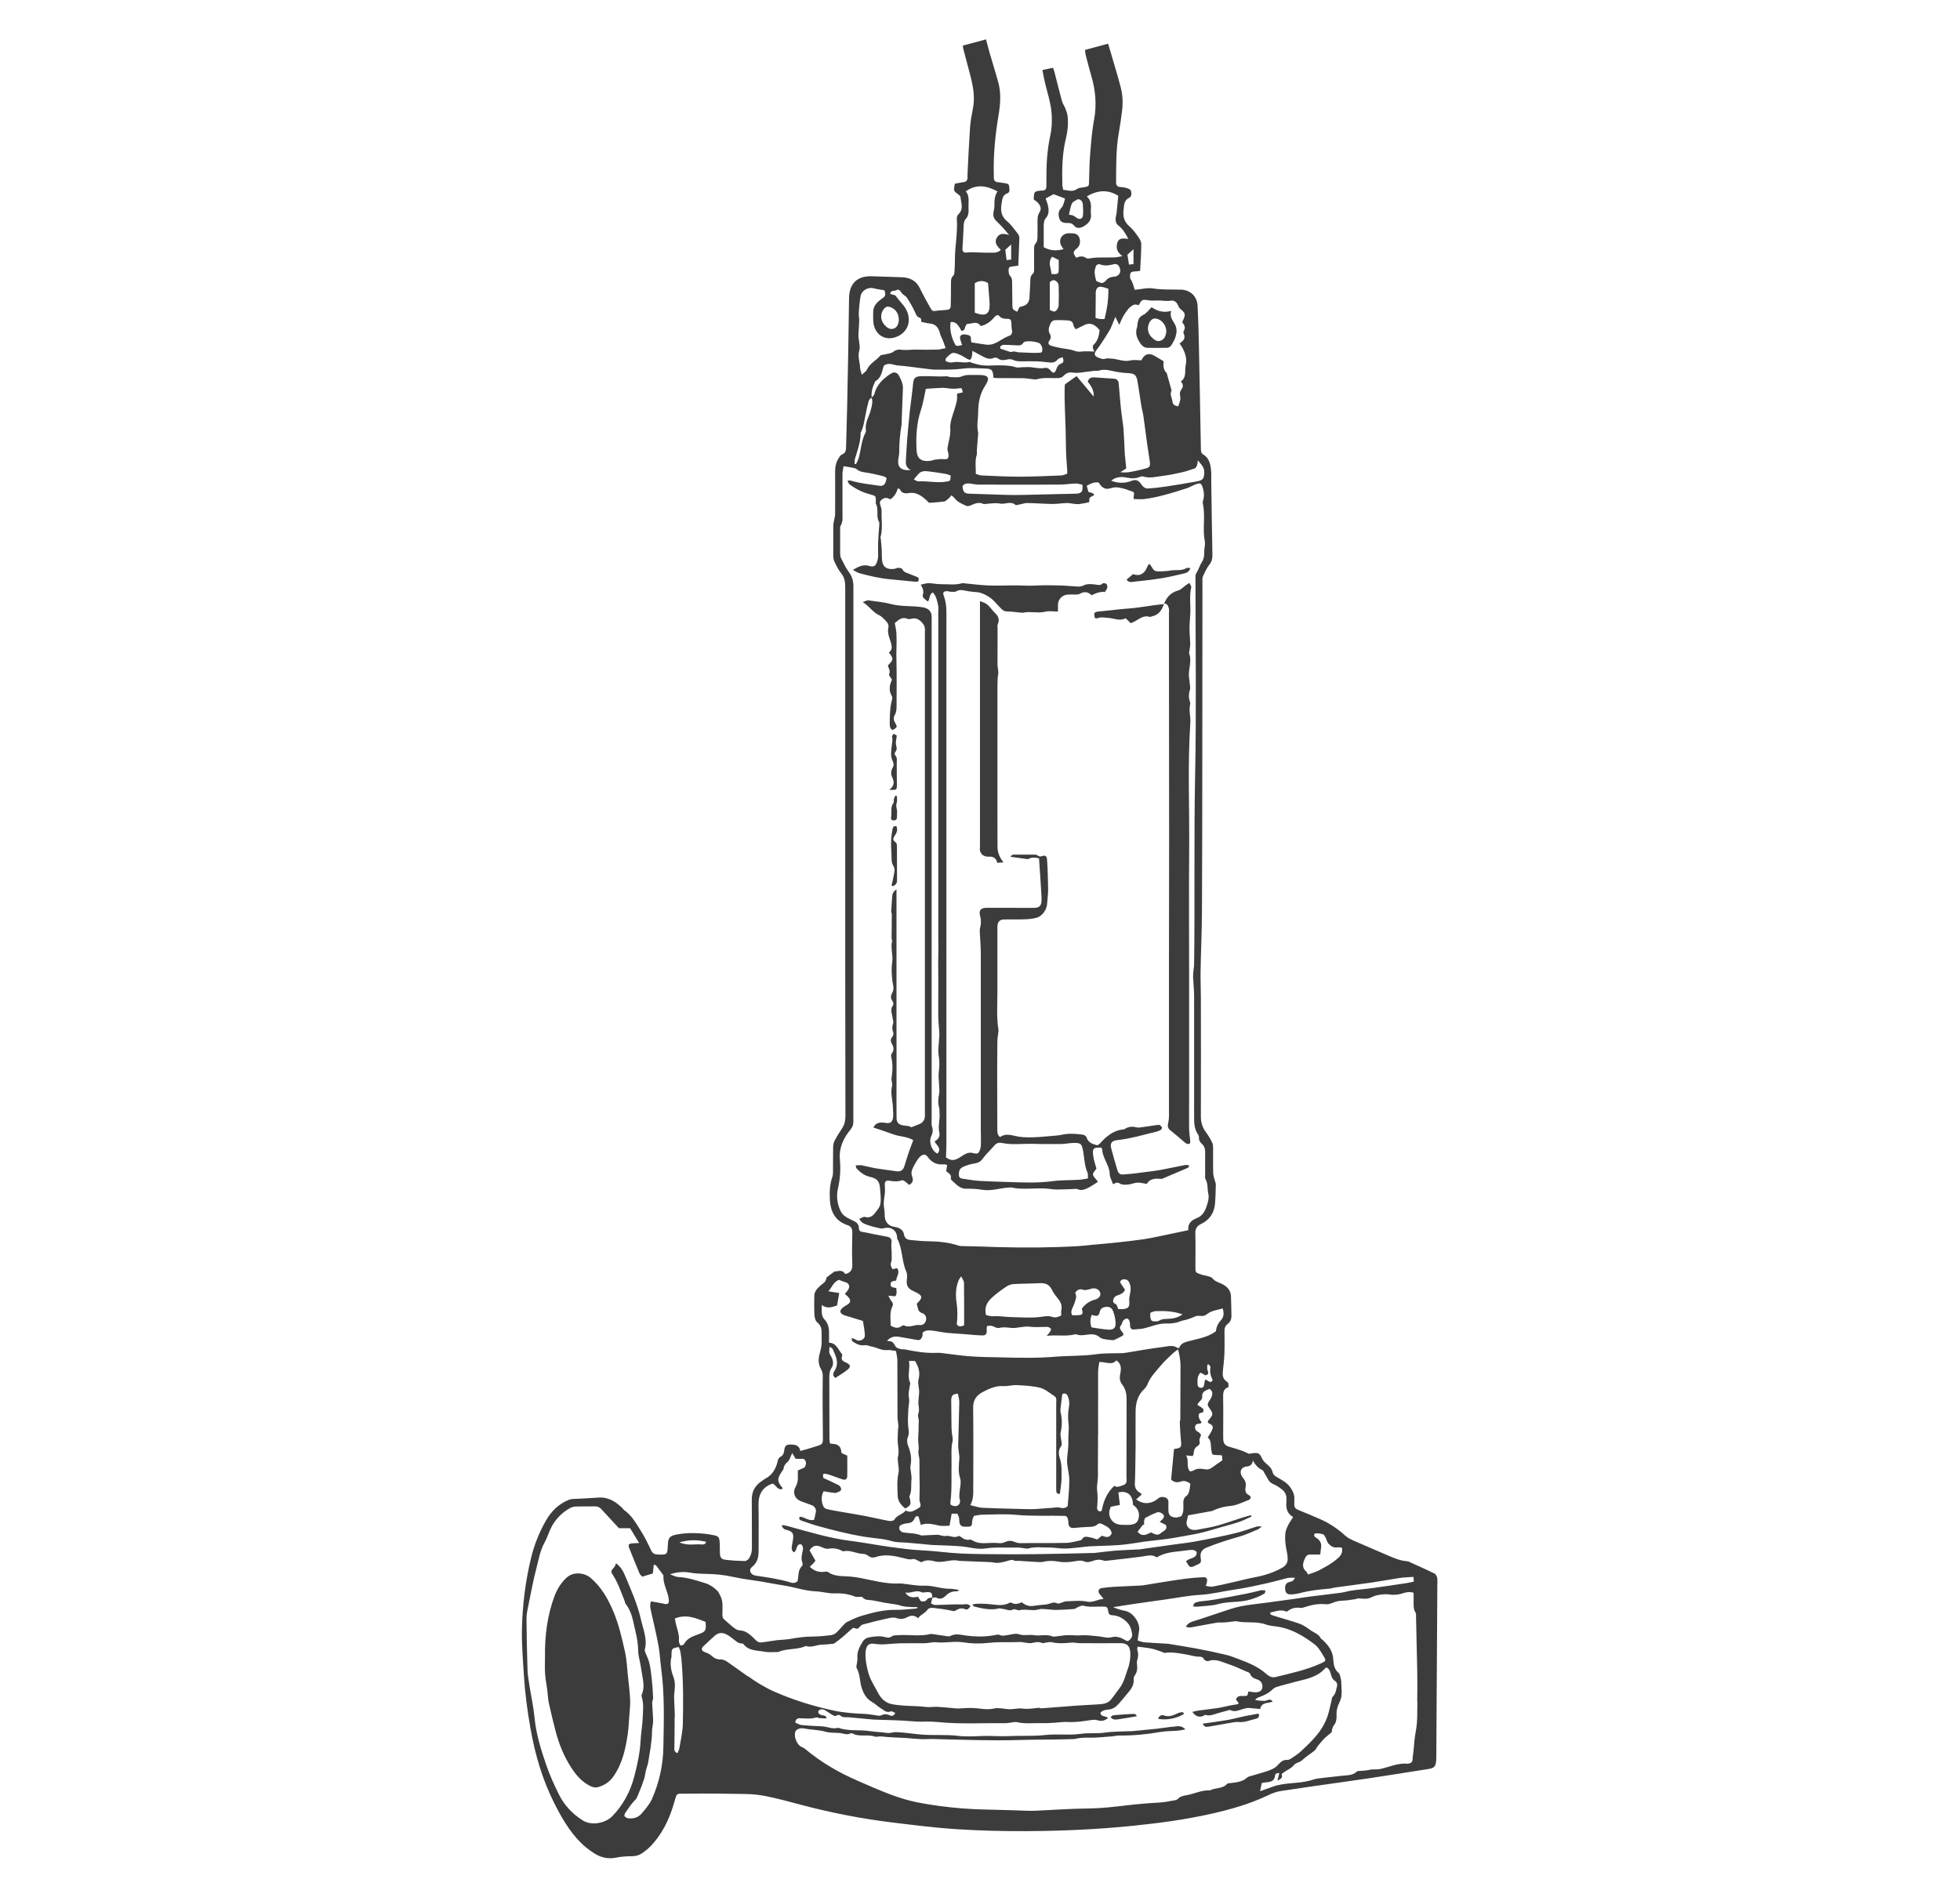 <?xml version="1.0" encoding="UTF-8"?>
<svg id="Tauchpumpe" xmlns="http://www.w3.org/2000/svg" viewBox="0 0 287.13 276.88">
  <defs>
    <style>
      .cls-1 {
        fill: #3c3c3c;
        stroke-width: 0px;
      }
    </style>
  </defs>
  <path class="cls-1" d="m165.89,251.11c-.94.05-1.87.11-2.8.2-.14.01-.26.17-.39.27.33.43.73.37,1.1.32.89-.12,1.78-.29,2.72-.45-.07-.37-.36-.34-.62-.33Zm16.71.27c-.91.19-1.81.44-2.72.61-1.2.21-2.41.36-3.68.55.23.57.6.47.89.43.97-.15,1.94-.35,2.91-.51.52-.09,1.05-.21,1.56-.16.86.07,1.6-.3,2.39-.47.26-.06.65-.2.42-.77-.59.11-1.18.21-1.77.33Zm2.01-18.36c-1.49.4-3.01.67-4.52.95-1.38.26-2.75.52-4.15.64-.31.03-.63.12-.92.25-.11.05-.15.27-.26.48.25.03.42.08.59.06,1.04-.11,2.12-.11,3.12-.39,1.54-.42,3.14-.19,4.67-.65.75-.23,1.47-.49,2.12-.91.08-.05.07-.24.12-.44-.31,0-.55-.05-.77,0Zm25.97-1.75c-.07-.26-.21-.62-.42-.72-1.27-.63-2.56-1.19-3.85-1.78-.05-.02-.12-.02-.17-.03-1.05-.07-1.99-.49-2.94-.9-1.67-.73-3.36-1.43-5.02-2.17-.4-.18-.8-.4-1.12-.69-1.1-1-2.31-1.81-3.67-2.41-1.06-.46-2.12-.91-3.19-1.34-.42-.17-.63-.41-.59-.86.02-.21-.01-.42,0-.62.06-.69-.19-1.25-.57-1.81-.46-.67-1.12-1.03-1.79-1.41-.37-.21-.73-.41-.83-.86-.12-.53-.49-.86-.88-1.19-.24-.21-.49-.45-.62-.72-.4-.84-.5-.93-1.39-.85-.23.02-.45.08-.54.1-.44-.19-.75-.36-1.08-.47-.61-.21-1.22-.41-1.84-.57-.57-.15-.85-.5-.87-1.07-.01-.24-.01-.47-.01-.71,0-1.86.03-3.73-.01-5.59-.01-.67.12-1.16.79-1.37-.01-.6,0-.63-.25-.8-.62-.41-.65-.99-.57-1.64.1-.84.19-1.68.22-2.53.04-1.06.02-2.13.01-3.2,0-.44.09-.82.47-1.09.4-.28.55-.71.55-1.15,0-.94-.05-1.89-.07-2.83-.03-1.17-.82-1.7-1.76-2.07-.37-.15-.68-.29-.94-.62-.12-.16-.38-.23-.59-.3-.39-.12-.8-.16-1.18-.3-.74-.26-.74-.28-.74-1.09,0-1.63.03-3.26-.01-4.88-.02-.67.19-1.09.82-1.39,1.24-.59,1.95-1.61,2.06-2.99.08-.94.1-1.89.12-2.83,0-.19-.11-.39-.16-.59-.09-.37-.22-.74-.23-1.11-.03-1.18,0-2.37-.01-3.55,0-.29,0-.61-.13-.86-.26-.53-.56-1.04-.91-1.51-.51-.69-.75-1.43-.75-2.3.02-5.8.01-11.6,0-17.4,0-1.36-.07-2.72-.04-4.08.05-2.87.19-5.73.2-8.6.04-7.49.04-14.97.05-22.46,0-8.58.01-17.16.02-25.74,0-.29-.04-.62.07-.87.28-.61.57-1.24.98-1.77.37-.47.42-.93.41-1.48-.07-3.55-.12-7.1-.17-10.65,0-.56.03-1.13-.03-1.69-.1-.89-.28-1.77-1.15-2.28-.34-.2-.33-.53-.34-.85-.09-5.06-.18-10.12-.29-15.17-.04-1.92-.09-3.84-.19-5.76-.07-1.37-1.05-2.31-2.41-2.36-1.38-.04-2.76.04-4.15-.18-.81-.13-1.68.12-2.62.2.05.04-.03.01-.04-.03-.18-.54-.28-1.12-.64-1.59-.05-.06-.03-.17-.03-.26-.04-.63.1-.78.73-.81.23-.01.45-.05.74-.08.07-1.35.17-2.64.17-3.94,0-.37-.25-.78-.48-1.1-.37-.53-.77-1.06-1.25-1.48-.79-.68-.99-1.48-.86-2.48.09-.69.05-1.34.82-1.71.39-.19.35-.69.25-1.04-.05-.18-.38-.31-.61-.38-.31-.1-.64-.14-.96-.16-.46-.03-.6-.28-.6-.7.02-2.4-.03-4.79.39-7.17.2-1.11.35-2.22.49-3.33.14-1.16.09-2.31-.21-3.44-.44-1.68-.95-3.35-1.44-5.02-.12-.42-.25-.83-.4-1.34-1.16.31-2.25.61-3.39.92.05.34.06.57.12.79.26,1,.52,2,.81,3,.62,2.13.82,4.26.4,6.47-.32,1.71-.44,3.46-.58,5.19-.11,1.3-.1,2.6-.15,3.9-.02.6-.04.62-.63.75-.37.08-.83.06-1.11.26-.69.5-1.34.19-2.04.13-.05-.25-.12-.44-.13-.64-.06-2.28-.04-4.56.5-6.79.27-1.1.39-2.22.27-3.34-.04-.4-.19-.79-.34-1.17-.13-.35-.38-.67-.48-1.03-.39-1.43-.74-2.86-1.11-4.29-.05-.19-.13-.37-.21-.62-.53.11-1,.21-1.55.33.09.47.15.84.23,1.21.37,1.84,1.07,3.6,1.14,5.52.03.93,0,1.84-.19,2.73-.41,1.89-.59,3.8-.59,5.73,0,.62-.01,1.24-.01,1.86,0,.39-.18.61-.59.61-.15,0-.3,0-.44.03-.66.09-.74.16-.81.82-.02.17,0,.34,0,.48.86.5,1.24,1.23.85,1.82-.31.47-.31.93-.31,1.43,0,.77.02,1.54-.01,2.31-.01.28-.06.63-.23.81-.24.25-.26.51-.26.8,0,.98.01,1.95,0,2.93,0,.26,0,.62-.16.74-.45.37-.38.83-.4,1.3-.04.74-.08,1.48-.12,2.22q-.06,1.07-1.14,1.29c-.11.02-.22.07-.32.09-.12.24-.23.47-.34.69-.66-.34-.69-.35-.7-1.02-.02-1.06-.03-2.13-.04-3.2,0-.39,0-.75-.32-1.06-.14-.14-.18-.43-.19-.65-.03-.57.07-.66.62-.72.23-.02.45-.06.79-.11.06-1.4.13-2.75.16-4.1,0-.23-.16-.5-.31-.69-.46-.58-.89-1.21-1.45-1.67-.89-.73-1.03-1.6-.84-2.65.11-.62.09-1.21.85-1.49.43-.16.29-.66.25-1.04-.03-.34-.3-.39-.58-.43-.35-.04-.7-.13-1.05-.15-.45-.03-.62-.27-.61-.7,0-.09,0-.18,0-.27-.09-2.97.2-5.91.69-8.83.26-1.59.4-3.18-.02-4.76-.39-1.45-.85-2.89-1.27-4.34-.19-.65-.35-1.3-.54-2.03-1.17.31-2.27.61-3.4.91.03.21.03.36.07.49.31,1.2.63,2.4.95,3.6.45,1.69.81,3.39.45,5.16-.18.9-.34,1.8-.41,2.71-.15,2.18-.25,4.37-.36,6.55-.01.27-.02.53-.01.8,0,.42-.17.65-.61.7-.43.05-.86.16-1.25.23-.2,1.05-.2,1.04.48,1.55.14.1.33.24.34.38.09.87.52,1.79-.32,2.57-.16.15-.23.48-.21.72.14,1.98-.29,3.94-.28,5.91,0,.56-.02,1.12-.06,1.68-.02.23-.03.52-.18.66-.36.33-.34.73-.34,1.14,0,1.04,0,2.07-.03,3.11-.01.62-.11.71-.72.78-.41.05-.83.04-1.24.1-.73.1-.74.11-1.1-.54-.48-.88-1-1.75-1.42-2.66-.55-1.21-1.51-1.67-2.76-1.7-1.42-.04-2.84-.09-4.26-.14-2.02-.08-3.37.87-3.4,3.23-.06,5.33-.17,10.65-.28,15.97-.04,1.89-.1,3.79-.15,5.68-.01.5,0,1.02-.63,1.24-.17.06-.29.28-.41.45-.42.6-.57,1.29-.57,2.01,0,2.07.02,4.14,0,6.21,0,.34-.1.69-.16,1.03-.04.23-.11.46-.11.69,0,1.51-.01,3.02,0,4.53,0,.28.07.59.2.84.27.55.54,1.13.93,1.6.52.62.62,1.29.62,2.05,0,18.58,0,37.17,0,55.75,0,7.25.01,14.5.03,21.75,0,.64-.11,1.22-.46,1.76-.38.59-.77,1.18-1.1,1.8-.16.3-.23.67-.24,1.01-.03,1.15,0,2.31-.02,3.46,0,.29,0,.61-.09.88-.38,1.09-.43,2.21-.37,3.33.09,1.63.66,2.99,2.32,3.65.08.03.16.08.25.1.58.17.73.56.72,1.14-.04,1.54-.06,3.08,0,4.61.03.74-.21,1.18-.9,1.38-.05.02-.11.01-.16.01-.46-.74-1.13-.31-1.53-.36-.41.3-.68.49-.94.7-.11.08-.27.19-.28.3-.05.56-.5.76-.85,1.07-.46.41-.91.85-.91,1.53,0,.92-.04,1.84.02,2.75.02.39.14.91.41,1.12.61.48.66,1.07.64,1.74-.02.47.03.95,0,1.42-.04.43-.13.86-.25,1.28-.24.82-.28,1.65.15,2.39.21.36.27.69.27,1.08-.02,1.48-.03,2.96-.02,4.44,0,1.57.04,3.14.04,4.7,0,.72-.11.83-.81,1.05-.51.16-1.01.32-1.52.47-.3.09-.61.17-.98.27-.14-.83-.71-.92-1.32-.94-.73-.03-.95.15-1.04.87-.05.41-.16.73-.56.93-.16.08-.31.28-.35.45-.25,1.16-.74,2.15-1.84,2.74-.21.11-.4.26-.59.39-.95.65-1.42,1.52-1.41,2.7.03,2.37,0,4.73.02,7.1,0,.57-.14,1.06-.43,1.5-.12.19-.41.39-.62.39-.94-.02-1.89-.08-2.83-.19-.6-.07-.78-.33-.81-.97-.02-.41,0-.83-.02-1.24-.04-1.2-.11-1.27-1.27-1.46-.15-.02-.29-.06-.44-.08-1.53-.2-3.07-.24-4.6.05-1.05.2-1.26.49-1.3,1.57-.06,1.4-.09,1.41-1.5,1.36-.47-.02-.74-.18-.95-.62-.48-1.01-.96-2.03-1.57-2.96-.67-1.03-1.26-2.14-2.31-2.87-.17-.12-.27-.31-.43-.45-.96-.89-2-1.55-3.39-1.44-1.27.1-2.54.14-3.81.21-.17,0-.35.04-.51.11-1.48.58-2.57,1.64-3.35,2.99-.99,1.71-1.72,3.53-2.2,5.47-.84,3.44-1.27,6.92-1.35,10.45-.05,2.24.14,4.49.28,6.73.16,2.65.51,5.29.98,7.91.67,3.8,1.74,7.47,3.49,10.93,1.03,2.04,2.16,4.02,3.77,5.66.63.65,1.37,1.22,2.14,1.7.94.59,1.99.83,3.14.59.77-.16,1.58-.2,2.38-.21.56,0,1.05-.16,1.49-.48.36-.26.72-.53,1.03-.84,1.78-1.78,2.84-3.97,3.55-6.36.51-1.72.23-1.45,1.87-1.48,2.9-.04,5.8-.01,8.7.05,1.03.02,2.07.13,3.07.34,1.7.36,3.39.81,5.07,1.26,4.29,1.14,8.64,1.99,13.04,2.54,3.2.39,6.4.8,9.61,1.01,3.42.22,6.86.31,10.29.29,5.26-.02,10.52-.26,15.77-.8,3.76-.39,7.51-.89,11.21-1.72,2.86-.64,5.67-1.43,8.33-2.69.62-.29,1.23-.56,1.91-.66,1.67-.24,3.33-.5,5-.74,2.72-.39,5.44-.76,8.15-1.16,2.83-.42,5.66-.89,8.5-1.33.87-.13,1.09-.36,1.16-1.25.02-.24.02-.47.02-.71.05-8.37.1-16.75.15-25.12,0-.3.04-.61-.03-.88Zm-19.39-2.98c.18-.4.39-.54.79-.53.49.01.99,0,1.43,0,.04-.38.07-.7.12-1.02.09-.54-.11-1.03-.58-1.34-.12-.08-.25-.15-.34-.25-.18-.21-.08-.47.13-.49.36-.03.75.03,1.1.14.15.05.25.29.34.46.16.3.23.68.45.92.33.36.76.62,1.31.53.19-.03.4.02.64.03.13.67-.06,1.08-.57,1.54-.84.76-1.81,1.28-2.79,1.8-.48.25-1.02.39-1.6.61-.12-.22-.16-.34-.24-.41-.7-.6-.54-1.25-.2-1.98Zm-1.51,2.86c-.14.52-.49.55-.84.65-.52.15-.66.57-.54,1.24.07.4.39.56.7.56.49,0,.99-.08,1.47-.2,1.42-.38,2.87-.52,4.33-.65.26-.02.51-.13.77-.16,1.79-.25,3.59-.47,5.38-.73,1.36-.2,2.7-.46,4.06-.66.66-.1,1.33-.11,2.05-.17.02.21.03.4.06.69-.38.08-.74.18-1.11.23-1.59.24-3.17.48-4.76.7-1.07.15-2.15.23-3.22.38-.55.08-1.08.26-1.63.33-1.48.2-2.96.36-4.44.55-.87.11-1.73.26-2.6.38-.78.11-1.56.21-2.34.32-.43.06-.87.12-1.3.18-1.33.18-2.67.3-3.99.56-.97.19-1.91.55-2.85.85-1.38.45-2.76.94-4.15,1.36-.42.13-.73.34-1.01.74.31.2.64.15.93.1,1.21-.21,2.41-.46,3.61-.66.35-.06.71,0,1.06-.03.47-.03.93-.1,1.39-.15.15-.02.3-.05.44-.02,1.42.3,2.9-.04,4.31.47.67.25,1.44.24,2.15.39,1.87.4,3.47,1.38,4.95,2.5.6.45,1.01,1.2,1.41,1.87.32.53.22.62-.36.89-2.16,1-4.47,1.49-6.76,2.05-.53.13-.99-.14-1.36-.47-1.15-1.03-2.54-1.6-3.95-2.13-.68-.26-1.36-.53-2.07-.69-1.42-.34-2.84-.63-4.27-.9-1.35-.25-2.7-.46-4.05-.68-.14-.02-.29-.02-.44-.03-1.03-.06-2.05-.11-3.08-.19-.28-.02-.56-.15-.97-.26.07-.52.12-.95.2-1.38.23-1.17-.86-2.75-2.04-2.97-.59-.11-1.17-.28-1.75-.54.92-.14,1.83-.29,2.75-.43.84-.13,1.68-.24,2.51-.36.81-.12,1.62-.23,2.43-.34,1.68-.23,3.35-.58,5.03-.67,1.74-.1,3.4-.54,5.11-.78,1.59-.22,3.15-.59,4.72-.93.99-.22,1.97-.52,2.96-.75.33-.08.68-.04,1.07-.06Zm-13.95-38.38c.41.11.82,0,1.16-.28.65-.51,1.45-.54,2.22-.79.23.69.19,1.27-.28,1.77-.42.45-.65.98-.7,1.58-1.25.92-2.76,1.11-4.18,1.5-.6.16-1,.38-1.19.91-.11.03-.2.08-.22.06-.69-.54-1.48-.25-2.19-.17-1.82.22-3.63.56-5.44.85-.15.02-.29.04-.44.05-1.29.05-2.6-.02-3.87.16-2.02.29-4.05.2-6.07.37-2.66.22-5.31.16-7.96.09-1.47-.04-2.94-.04-4.41-.15-1.43-.1-2.84-.33-4.27-.49-.26-.03-.53-.03-.8-.02-1.51.06-2.98-.19-4.44-.49-.23-.05-.49,0-.7-.06-.29-.1-.6-.12-.8-.46-.38-.67-.41-.65-1.21-.75.49-.57,1.08-.7,1.74-.6.92.15,1.83.33,2.74.48.36.06.55-.19.67-.46.08-.18.05-.4.07-.63.46-.39.95-.34,1.41-.29.72.08,1.44.25,2.16.33.87.09,1.75.12,2.63.19.67.05,1.34.14,2.01.16.82.03,1.28.18,1.17-.97-.01-.11.03-.22.06-.38.37-.07.69-.08,1.03.1.22.12.53.24.75.18.62-.17,1.2-.06,1.81,0,.51.05,1.04-.1,1.56-.14.34-.03.65-.11,1.02-.05.75.11,1.53.04,2.3.04.18,0,.37-.03.53.03.15.05.36.19.37.31.01.15-.13.33-.23.48-.07.11-.17.21-.4.48,1.48-.16,2.77.11,4.05-.19.09-.02.19-.06.26-.03.72.29,1.44.03,2.16,0,.48-.02.92.11,1.3.44.16.14.4.22.62.26.42.08.85.13,1.28.16.13,0,.27-.06.4-.12.21-.09.41-.21.62-.31.65-.29.69-.38.25-.92-.24-.3-.31-.53-.05-.85.14-.17.16-.44.29-.63.1-.14.28-.27.45-.32.3-.09.42.17.5.38.07.19.08.4.08.61,0,.41.18.62.59.59.49-.04,1-.06,1.48-.17.68-.16,1.34-.41,2.02-.57.39-.09.81-.14,1.22-.13.75.02,1.46-.07,2.15-.36.24-.1.51-.11.76-.19.38-.12.77-.24,1.14-.41.27-.13.49-.23.81-.14Zm-2.64,29.36c-.23.06-.5.2-.78.2-.63,0-1.16-.25-1.14-1.02,0-.35-.02-.71,0-1.06.03-.4-.08-.72-.47-.85-.37-.12-.72-.13-1.07.17-.3.26-.68.46-1.07.57-.73.2-1.41.05-2.12-.46.31-.27.55-.48.83-.73-.1-.1-.19-.21-.3-.27-.55-.29-.76-.8-.72-1.4.07-1.32.07-2.65.09-3.97,0-.46.02-.92.02-1.37,0-1.74-.02-3.49,0-5.23.02-1.2.33-2.3,1.23-3.16.21-.2.39-.45.5-.71.44-1.12,1.27-1.95,2.02-2.84.51-.61,1.11-1.14,1.69-1.7.21-.2.46-.35.78-.6.1.44.19.77.24,1.11.06.43.12.87.12,1.31,0,2.63-.01,5.25-.03,7.88,0,.11-.09.23-.08.34.05.92.08,1.84.18,2.75.1.94.02,1.08-1.02,1.2-.15,1.54-.29,3.02-.43,4.48.44.45.96.46,1.43.29.56-.2.95.03,1.39.3-.05.36-.06.71-.15,1.04-.07.27-.18.6-.38.74-.44.29-.51.67-.5,1.14.01.61.1,1.24-.29,1.86Zm-33.7-7.87c.03-1.03-.09-2.05.15-3.08.09-.4-.06-.87-.1-1.3-.02-.26-.05-.53-.05-.79-.02-1.3-.03-2.6-.04-3.9,0-.71.22-.97.98-.99.07.4.21.82.2,1.24-.03,2.12-.12,4.24-.16,6.36,0,.46.1.93.15,1.39.02.18.03.36.02.53-.07.95-.2,1.87.11,2.85.21.68-.06,1.5-.1,2.26-.01.26-.04.55.04.79.24.72-.34,1.31-1.15.93-.05-.02-.09-.06-.19-.12-.01-.13-.03-.22-.02-.31.25-1.95.12-3.91.17-5.86Zm.03,7.51h.82c.08.18.19.35.24.54.05.2.04.41.06.61.05.52.26.73.77.76.18.01.35,0,.53,0,.36,0,.56-.14.56-.52,0-.18.02-.35.06-.52.03-.14.1-.27.21-.54.37-.06.82-.18,1.27-.18,1.63-.02,3.26-.13,4.88.02,2.44.23,4.89.08,7.31.16.36.27.36.64.38,1.03.03.57.32.78.86.73.76-.07,1.52-.14,2.28-.16.4-.01.78-.05,1.07-.32.34-.3.57-.18.93.01.55.29,1.09.53,1.21,1.27-.3.71-.87.57-1.44.33-.23.19-.43.36-.66.56-.35-.1-.71-.24-1.08-.31-.42-.08-.87-.24-1.17.27-.04.07-.13.14-.2.16-.71.14-1.42.37-2.13.38-2.25.05-4.49,0-6.74.04-.57.01-1.01-.36-1.52-.34-.51.02-.95.4-1.52.34-.67-.07-1.36-.04-2.04,0-.66.03-1.28-.04-1.86-.38-.12-.07-.28-.16-.4-.14-.51.11-.91-.07-1.3-.37-.11-.08-.32-.2-.39-.15-.64.38-1.26-.15-1.89-.01-.21.05-.46-.04-.69-.08-.14-.02-.28-.11-.42-.1-.74.02-1.49.06-2.23.1-.08,0-.18.02-.25-.01-.85-.36-1.77-.28-2.65-.45-.19-.04-.43-.22-.5-.39-.1-.24-.06-.56.23-.69.26-.12.55-.22.83-.23.51-.03.9-.19,1.12-.68.11-.24.26-.49.6-.32.11.38.21.77.34,1.23.97-.37,1.82-.07,2.7.1.48.09.99.02,1.5.02.11-.59.21-1.15.31-1.73Zm3.16-4.1c0-3.82.03-7.63-.02-11.45-.01-1.11.51-1.79,1.37-2.25.95-.51,1.93-.96,3.07-.89.66.04,1.34-.18,2.01-.14,1.13.06,2.3.11,3.38.39.75.2,1.41.79,2.09,1.23.36.23.25.63.25.98,0,4.08,0,8.16,0,12.24,0,.24-.01.47.01.71.03.28.19.42.53.37.09-.8.24-1.56.24-2.31,0-.94.06-1.93-.22-2.79-.24-.75-.29-1.28.18-1.92.16-.22,0-.68-.03-1.02-.02-.29-.13-.6-.07-.87.23-1.02.25-2.03,0-3.05-.04-.17-.03-.36-.01-.53.08-.69.17-1.39.26-2.12.36-.17.64-.1.81.32.2.5.27.97.17,1.53-.14.8-.18,1.65-.07,2.46.11.85-.06,1.68-.02,2.52.04.87-.12,1.75-.18,2.63-.02.29-.02.59.02.88.1.78.31,1.56.3,2.34,0,1.23-.15,2.46-.24,3.73-.28.3-.71.36-1.1.24-.42-.12-.8-.01-1.21.02-.83.07-1.66.13-2.49.18-.44.02-.89.01-1.33,0-2.12-.06-4.24-.09-6.36-.19-.57-.03-1.12-.24-1.78-.39.54-.97.43-1.92.43-2.85Zm18.29-7.44c-.02-2.01,0-4.02,0-6.03,0-1.09-.02-2.18,0-3.28,0-.43.11-.86.17-1.37.96-.04,1.83.54,2.51-.24.85.6.67,1.43.54,2.09-.12.6,0,1.06.31,1.46.52.67.65,1.4.64,2.22-.02,3.75,0,7.51-.02,11.26,0,.47.2,1.03-.5,1.26-.44.15-.85.39-1.28.1-1.12,1.01-1.59,2.28-1.86,3.68-.5.2-.69-.22-.66-.52.09-.86.1-1.69,0-2.56-.07-.69.13-1.4.12-2.1-.02-1.99.03-3.99.01-5.98Zm1.87,10.52c.42-.08.84-.16,1.32-.26-.08-.67-.15-1.26-.22-1.83,1.25-.3,2.12.33,2.13,1.81.8.54,1.06,1.33.78,2.16-.19.56-.65.72-1.16.77-.44.04-.88.02-1.33,0-1.42-.04-2.18-1.39-1.52-2.66Zm4.73,2.63s.09.04.14.05c0-.2-.03-.41,0-.61.03-.16.09-.39.2-.45.56-.3,1.13-.58,1.73-.8.18-.07.47.03.65.14.42.27.42.57.06.93-.09.09-.19.18-.36.33.36.18.64.31.91.45.31.75-.39.87-.74,1.2-.51.48-.98.07-1.45-.1-.63.29-1.26.73-1.96-.1.26-.35.54-.7.81-1.06Zm6.88-7.78c-.65-.67-.1-1.57-.6-2.36.4.04.67.06.98.09.05-.15.15-.3.15-.46.01-.44.16-.77.56-1.01.26-.15.38-.38.28-.75-.06-.22.12-.51.23-.88-.09-.1-.21-.33-.4-.42-.38-.19-.55-.45-.46-.85.08-.37.41-.36.71-.39.05,0,.1-.05.24-.14-.26-.44-.62-.81-.34-1.37.15-.04.34-.09.54-.14.14-.37.04-.58-.32-.77-.64-.35-.61-.37-.11-.88.15-.15.33-.4.31-.59-.07-.64.29-.9.8-1.08.08-.03.16-.08.23-.12.58.32.5.8.29,1.29-.11.24-.27.45-.41.67-.15.25-.13.48.05.73.7,1.01.7,1.01-.04,1.92-.05.06-.08.15-.1.21.02.08.02.16.06.18.75.37.82.54.45,1.27-.14.28-.33.54-.52.84.58.52.41,1.25.53,1.91.11.63.09.66.76.68.21,0,.41.01.62.02.03,0,.05.02.18.07.02.22.04.5.05.69-.54.37-1.02.68-1.46,1.02-.37.28-.72.37-1.21.27-.53-.11-1.11-.11-1.62.22-.11.07-.28.07-.42.1Zm2.54-14.85c-.08-.25-.02-.54-.02-.81.07-.02.13-.03.2-.05.09.15.28.32.26.44-.14.64.01,1.21.28,1.77.03.07-.01.17-.02.24-.42.37-.62-.19-1.05-.2-.05.23-.11.47-.14.71-.04.31-.18.51-.5.48-.29-.03-.47-.22-.47-.54,0-.56-.08-1.12.41-1.67.16.07.3.1.41.18.2.15.38.29.62.09.23-.2.1-.4.03-.63Zm-36.75-9.83c-.17-1.12-.15-2.29.31-3.38.05-.12.15-.23.36-.54.2.43.41.68.41.93.03,2.09.02,4.18.02,6.24-.44.21-.79.26-1.08-.14.12-1.04.14-2.06-.02-3.12Zm15.31,1.82c-.48.24-.85.36-1.33.19-.4-.14-.89-.11-1.31-.04-1.55.26-3.1.11-4.65.08-.9-.01-1.79-.2-2.69-.12-.35.03-.71-.12-1.02-.18-.26-1.08.07-1.79.78-2.47.69-.66,1.45-1.2,2.23-1.72.3-.2.7-.33,1.06-.35,1.26-.07,2.52-.06,3.78-.13.82-.04,1.42.17,1.8.97.22.47.57.89.9,1.31.41.51.63,1.05.47,1.72-.05.22,0,.47,0,.74Zm2.07-3.36c.29-.4.65-.61,1.19-.4.17.06.39.02.58-.01.23-.04.45-.13.67-.18.55-.12,1.04.12,1.21.59.14.37-.13.85-.71,1.01-.8.22-1.45.61-1.98,1.35.22.81.15.92-.68.96-.26.01-.51,0-.74,0-.26-.53-.02-.9.16-1.31.19-.41.33-.86.43-1.3.04-.21-.08-.45-.13-.71Zm6.55-1.53c.14-.33.37-.46.75-.41.34.04.5.24.63.52.25.53.21,1.05.09,1.6-.08.36-.14.75-.11,1.11.07.74-.09,1.02-.81,1.12-.26.04-.52,0-.81,0-.15-.3-.1-.64-.54-.83-.41-.17-.17-.97.36-1.15.45-.15.9-.27,1.18-.83-.23-.35-.48-.73-.75-1.15Zm-.99,4.3c.2.5.31,1.06.35,1.61.05.76-.26,1.09-1.04,1.05-.84-.05-1.66-.21-2.49-.33q-.35-1.04.06-1.85c.12.04.25.11.38.13.35.07.63.02.73-.42.08-.34.19-.67.6-.79.67-.21,1.16-.06,1.42.6Zm5.41.21c.25-.09.51-.25.78-.26,1.29-.05,2.58-.02,3.97.47-.71.5-1.36.61-2.02.65-.5.03-1,0-1.44.29-.11.07-.28.07-.42.08-.63.05-.79-.09-.85-.7-.01-.14,0-.29,0-.53Zm6.41-123.68c.39-.13.46-.49.53-.84.02-.11.03-.23.05-.4.22.27.4.48.57.7.42.53.44,1.16.28,1.76-.12.44-.6.56-1,.63-1.43.26-2.87.5-4.31.72-.98.15-1.97.27-2.96.32-.25.01-.61-.24-.77-.48-.47-.71-.81-.91-1.56-.63-.95.37-1.88.36-2.95-.03.82-.67,1.66-.58,2.44-.43.58.11,1.09.12,1.63-.08.19-.07.42-.17.58-.12,1.03.33,2.04.02,3.05-.1.89-.11,1.78-.3,2.66-.5.59-.13,1.17-.34,1.75-.53Zm-14.69-10.59c-.87-1.04-1.7-2.04-2.5-2.99-.61.43-1.11.78-1.69,1.2,0,0-.03.12-.04.23-.04,1.14-.03,2.28.02,3.41.09,1.95.14,3.9.16,5.86.01,1.03.12,2.05.18,3.08,0,.15,0,.29,0,.53-.3.09-.59.24-.88.25-2,.08-4,.17-6.01.18-1.88,0-3.77-.1-5.65-.18-.28-.01-.55-.15-.85-.23.02-.96-.15-1.87.13-2.77.08-.24,0-.53.03-.79.05-.7.11-1.4.17-2.1.01-.15.04-.3,0-.44-.22-.99.01-1.97.02-2.96,0-1.35.24-2.65,1.01-3.84.77-1.19.51-1.59-.89-1.59-.5,0-1.01,0-1.51,0-.38,0-.71.07-1.09.23-.45.19-1.03.08-1.56.08-.2,0-.4-.13-.6-.12-1.26.09-2.51-.07-3.77-.01-.84.04-1.05.28-1.13,1.11-.13,1.34-.32,2.67-.48,4-.02.15-.03.29-.04.44-.12,1.22-.24,2.45-.34,3.67-.08.99-.12,1.99-.19,2.99-.04.6-.02,1.18.7,1.53-1.6.16-1.98-.6-1.8-1.69.05-.32.13-.64.12-.95,0-1.35.12-2.69.35-4.03.03-.17,0-.35.01-.53.06-1.56.11-3.12.18-4.67.04-.74-.26-1.38-.6-1.99-.25-.45-.71-.55-1.13-.28-1.15.74-2.12,1.63-2.46,3.04-.04.18-.24.32-.38.48-.09-.76.1-1.48.43-2.16.04-.08.05-.2.11-.23.88-.49.95-1.41,1.22-2.23,0-.03.03-.05.05-.07.45-.3.9-.27,1.42-.12.5.15,1.04.14,1.56.2,1.3.16,2.61.33,3.91.49.23.03.47.04.71.04,1.35,0,2.7.02,4.06-.16,1.07-.14,2.16-.02,3.23,0,.91.02,1.07.25,1.13,1.34.22.02.44.06.67.06,1.21,0,2.43-.01,3.64.01.46,0,.93.1,1.39.14.23.02.49.08.7.01.96-.28,1.93-.14,2.9-.16.4,0,.73-.05,1.03-.38.37-.41.82-.52,1.42-.42.64.1,1.33-.07,2-.14.38-.04.75-.1,1.13-.14.18-.02.37.04.53-.01.95-.33,1.84.05,2.75.19.52.08,1.04.15,1.57.17.87.04,1.2.24,1.35,1.07.22,1.18.37,2.37.56,3.55.09.58.26,1.14.34,1.72.2,1.36.36,2.72.55,4.08.12.87.26,1.73.39,2.6.08.53-.02.78-.52.92-.76.22-1.53.38-2.3.53-.48.09-.97.11-1.5.04.25-.16.51-.33.86-.55-.05-.54-.11-1.11-.17-1.69-.01-.12-.03-.23-.04-.35-.06-1.23-.1-2.47-.19-3.7-.06-.78-.21-1.56-.3-2.34-.09-.73-.15-1.46-.22-2.19-.07-.73-.11-1.46-.19-2.19-.04-.45-.27-.66-.74-.69-.88-.06-1.76-.13-2.63-.18-.48-.03-.97-.05-1.16.61.48.61.94,1.28.87,2.19Zm-20.36,1.83c-.29.94-.71,1.94-.64,2.88.07,1.04-.28,1.93-.41,2.89-.04.27.12.56.15.85.05.67-.13.79-.8.73-.39-.04-.8.03-1.19.08-.23.03-.45.14-.68.17-1.34.16-1.94-.33-2.01-1.58-.1-1.99,0-3.95.64-5.87.32-.96.47-1.98.72-3.1.83-.05,1.65-.13,2.46-.15.46,0,.92.11,1.39.13.32.02.64,0,.96-.05.47-.07.47-.08.6.59-.25.05-.49.1-.77.16-.02.06-.09.15-.08.22.1.72-.14,1.37-.35,2.05Zm-.58,9.74c-.04.82-.04.79-.62.9-1.37.24-2.73-.12-4.09-.03-.22.01-.45-.18-.69-.29.3-.35.52-.65.78-.9.4-.38.93-.33,1.42-.27.81.09,1.61.22,2.41.35.25.04.5.15.79.24Zm2.94,1.2c.38.05.75.14,1.13.14,3.96.01,7.93.02,11.89,0,.79,0,1.58-.14,2.37-.16.33,0,.66.12.97.18.09,1.02-.11,1.29-1,1.31-2.56.07-5.13.13-7.69.18-.8.02-1.6.02-2.4,0-1.83-.05-3.65-.11-5.48-.18-.75-.03-.93-.26-.99-1.14.32-.4.75-.39,1.2-.33Zm11.57-21.96c-.29-.52-.09-1.03.11-1.5.09-.21.35-.46.55-.48.7-.04,1.4-.02,2.1.04.36.03.64.22.71.66.03.21.21.41.33.63.47-.23.84-.41,1.2-.6.84-.45,1.51-.15,2.1.48.08.08.15.18.21.25-.08.8-.28,1.53-.84,2.1-.32.32-.11.64.06,1.03-.31-.01-.47-.03-.63-.03-.43,0-.86-.03-1.28.03-.36.05-.65.01-1-.12-.58-.22-1.23-.25-1.85-.37-.51-.1-1.03-.2-1.53-.36-.46-.15-.56-.39-.27-.79.25-.35.22-.64.04-.97Zm1.32-9.66c.01.92-.04.97-1.07.9-.01-.82-.61-1.65.1-2.53.3.15.61.3.97.48,0,.39,0,.76,0,1.14Zm-.02,5.51c-.01.26-.17.56-.35.75-.27.3-.59.06-.94-.09v-4.08c.24-.16.44-.42.83-.2.32.18.46.45.47.78.02.95.03,1.89,0,2.84Zm5.46-2.07c.1-.57.4-.76.98-.63.28.06.54.16.85.26.03,1.54-.19,2.98-.56,4.43q-.95.04-1.32-.18c0-1.09.02-2.13.03-3.18,0-.24-.02-.48.02-.7Zm1.7-1.81c-.68.72-.73.74-1.66.28-.08-.39-.2-.79-.22-1.19-.01-.31.07-.64.18-.93.1-.27.36-.39.66-.28.61.22,1.19.16,1.8,0,.63-.18.93.05,1.09.68.12.49-.16.95-.71,1.09-.17.04-.36.01-.52.06-.22.07-.47.14-.62.3Zm3.37,4.1c.3-.27.73-.52,1.17-.22.53-.91.53-.89,1.53-.75.41.06.83.04,1.24.02.66-.02,1.3.15,1.97.03.43-.08.84.16,1.04.65.09.22.22.47.41.61.64.51.72.75.41,1.47-.06.13-.12.26-.2.42.3.38.56.77.24,1.27-.07.11-.07.31-.01.43.31.66-.05,1.04-.61,1.42.69.95,1.16,2.03.9,3.18-.18.8.18,1.77-.72,2.4.35.35.4.74.12,1.1-.24.31-.3.63-.22.99.13.55-.09,1.02-.28,1.54-.56-.06-.81-.32-.85-.75-.06-.51-.42-1-.13-1.55.03-.05-.03-.16-.05-.24-.2-.7-.39-1.4-.59-2.1-.02-.08-.02-.19-.08-.25-.49-.48-.51-1.09-.43-1.71-.51-.3-.98-.6-1.46-.86-.76-.4-1.41-.16-1.8.72-.51,0-1.1-.1-1.62.02-1.03.24-1.94-.27-2.92-.28-.22,0-.48-.07-.66,0-.38.16-.69.02-1.02-.1-.73-.27-.79-.61-.3-1.22.43-.55.8-1.14,1.18-1.73.29-.44.56-.88.81-1.34.13-.23.21-.48.31-.72.12-.28.23-.57.4-1,.23.46.38.76.58,1.16.24-.52.4-.95.63-1.33.29-.46.6-.94,1-1.31Zm.44-8.45v2.18c-.22.02-.43.04-.66.06-.08-.52-.15-.97-.23-1.44.27-.24.54-.49.88-.8Zm-9.01-6.73c.15-.29.61-.43.9-.62.46.09.66.39.69.76.05.53.07,1.07.02,1.59-.05.56-.46.71-.93.39-.17-.11-.33-.25-.52-.33-.16-.07-.34-.08-.6-.13.15-.61.2-1.18.45-1.66Zm-4.11,2.99c0-.25.06-.56.21-.73.61-.66.53-1.4.32-2.16-.08-.28-.19-.55-.28-.81.39-.21.77-.41,1.17-.63.53.2,1.1.42,1.67.64-.06.23-.12.52-.22.79-.07.21-.17.43-.32.58-.46.46-.48,1-.29,1.56.19.59.7.66,1.23.65.37-.01.65.05.92.38.35.42.8.42,1.29.17.79-.41,1.33-.97,1.18-1.96-.03-.2-.02-.41,0-.62.05-.7-.02-1.36-.6-1.86,1.63-.98,3.17-1.01,4.61-.09-.07.78-.14,1.54-.22,2.29-.03.26-.08.52-.13.78-.1.5-.02.98.38,1.29.65.5,1.05,1.18,1.44,1.95-.66-.06-1.4-.24-1.63.64-.2.78.05,1.38.78,1.88-.39.07-.78.18-1.18.19-.83.03-1.66,0-2.48.02-.38,0-.75.09-1.13.12-.17.01-.39.06-.51-.03-.49-.37-.99-.27-1.48-.06-.51-.71-.5-.88.1-1.37.42-.35.57-.97.37-1.53-.19-.53-.61-.68-1.12-.68-.24,0-.48-.02-.71.02-.84.16-1.24,1-.85,1.76.08.15.19.29.35.54-1.07.3-2,.21-2.9-.28,0-1.15-.01-2.3,0-3.45Zm-3.97,17.82c.37.01.7.04.97-.4.24-.38,2.2-.17,2.48.2.12.16.23.36.26.55.04.21.05.47-.05.63-.07.11-.35.1-.54.11-.37.02-.73.02-1.1,0-.58-.02-1.16-.04-1.74-.07-.34-.02-.65-.22-1.01-.07-.12.05-.29,0-.43-.05-.41-.13-.81-.27-1.27-.43.01-.1-.02-.3.05-.36.15-.11.35-.2.54-.19.61,0,1.23.06,1.84.08Zm-.83-12.58c-.24.03-.43.06-.67.09-.07-.52-.13-1-.19-1.51.26-.23.53-.48.86-.78v2.2Zm-7.13-1.72c.06-1.06.13-2.11.17-3.17.01-.39.03-.73.32-1.06.32-.36.43-.83.4-1.33-.02-.35-.02-.71,0-1.06.03-.6,0-1.18-.41-1.64,1.56-1.13,3.1-.83,4.64,0-.38.6-.46,1.29-.44,2.01.01.32-.06.64-.12.96-.11.5-.02.94.34,1.31.33.34.67.65.99,1,.29.32.56.66.93,1.11-.95-.29-1.4-.19-1.74.32-.51.79,0,1.32.54,1.87-.33.29-.67.4-1.06.4-.41,0-.83,0-1.24,0-.9,0-1.79-.12-2.69-.02-.53.06-.66-.17-.63-.7Zm3.97,8.37c.04,1.26-.56,1.67-1.77,1.28-.11-.04-.22-.08-.4-.14v-4.32c.67-.41,1.31-.41,1.94-.02.08,1.1.2,2.15.24,3.2Zm-5.71,2.52c.67-.08,1.06.24,1.57,1.27.71.04.39-.77.9-1.02.6.07,1.39-.54,1.93.33.89-.19,1.51-.71,2.04-1.33.25-.29.47-.38.72-.11.29.31.62.38,1.03.38.62,0,.68.1.72.73.01.24,0,.47.04.7.09.53.1.52-.08.92-.46.22-.83.36-1.16.56-.77.44-1.49.99-2.44.88-.75-.09-1.49-.22-2.23-.34-.03-.21-.06-.33-.06-.44,0-.32-.05-.57-.44-.64-.4-.07-.81-.22-1.11.15-.09.11-.04.36,0,.54.06.26.17.51.26.78-.89.21-.9.22-1.19-.4-.43-.94-.65-1.93-.5-2.97Zm-.66,5.27c.92-.93,1-.94,2.26-.37.29.13.54.33.82.48.14.07.38.18.46.12.13-.11.19-.32.24-.5.05-.21.05-.42.08-.79.47.26.81.46,1.17.64.62.31,1.21.75,1.98.39.15-.07.45-.03.58.08.46.36.92.26,1.42.15.24-.05.54-.05.75.05.42.21.84.23,1.28.23.77,0,1.54-.02,2.31,0,.61.02,1.22.12,1.84.17.46.04.85-.05,1.17-.46.13-.17.44-.2.71-.32.19.52.17.8-.23.94-.41.14-.56.47-.7.84-.23.61-.44.64-.87.14-.23-.27-.49-.41-.85-.34-.67.13-1.32-.04-1.98-.11-.4-.04-.81,0-1.22,0-.35,0-.72.11-1.03,0-.72-.24-1.44-.25-2.17-.27-1.17-.04-2.36.18-3.52-.17-.25-.07-.51-.14-.76-.21-.11-.03-.23-.15-.32-.12-.78.2-1.57-.1-2.33.04-.45.08-.79.04-1.18-.2.03-.13,0-.32.09-.4Zm-12.82-2.84c-.01-.23-.03-.47-.02-.7.03-.64.09-1.28.11-1.93,0-.41-.09-.82-.06-1.23.06-.81.12-1.62.27-2.41.16-.83,1.13-1.33,1.93-1.11.5.14,1.03.19,1.56.29.23.79.14.87-.53,1.35-.59.42-1.1.97-1.12,1.78-.01.53-.02,1.07.03,1.6.16,1.49,1.3,2.48,2.71,2.27,1.5-.23,2.89-1.55,2.36-3.5-.18-.65-.53-1.15-.96-1.64-.28-.31-.54-.65-.91-1.12-.11-.03-.43-.12-.75-.21.11-.61.59-.38.87-.53.42-.24.6.06.82.39.19.28.59.42.77.7.47.73.92,1.48,1.26,2.28.13.3.24.53.52.61.39.12.31.41.31.64.42.08.81.21,1.22.24.96.07,1.34.68,1.55,1.51.09.36.29.68.43,1.03.12.31.23.63.38,1.07-.49.09-.85.21-1.21.22-1.09.03-2.19.02-3.28,0-.69,0-1.39.12-2.08.01-.41-.06-.77.05-1.13.33-.32.24-.81.26-1.23.37-.22.06-.53.04-.65.18-.6.72-1.53,1.11-1.94,2.03-.12.27-.43.45-.75.77-.12-.44-.25-.73-.26-1.03-.03-.84-.38-1.63-.12-2.52.16-.53-.04-1.16-.07-1.74Zm4.78-4.57c.73.31,1.16,1.02,1.11,1.93-.05.44-.2.99-.77,1.17-.57.18-1.01-.18-1.37-.6-.53-.63-.58-1.48-.16-2.13.33-.5.65-.61,1.19-.37Zm-5.29,22.1c.35-1.2.8-2.37.81-3.64,0-.03,0-.06,0-.09.44-.87.54-1.83.74-2.77.11-.48.18-.97.32-1.44.1-.34.11-.77.55-.92.21.56.04,1.08-.09,1.65-.23,1.01-.9,1.91-.75,3.02.02.14,0,.31-.06.43-.63,1.18-.64,2.52-1.01,3.77-.09.29-.25.56-.38.84-.07-.02-.14-.03-.21-.05.02-.26,0-.54.07-.79Zm-1.27,111.16c-.59-.27-.85-.81-1.06-1.36-.33-.91-.4-1.89-.19-2.8.33-1.41.42-2.82.29-4.22-.16-1.76.51-3.16,1.56-4.44.28-.35.42-.69.41-1.13,0-.3,0-.59,0-.89,0-25.83,0-51.66.01-77.49,0-.8-.15-1.47-.64-2.13-.49-.65-.83-1.41-1.2-2.14-.1-.2-.1-.46-.1-.69,0-1.12,0-2.25,0-3.37,0-.21-.04-.45.06-.61.37-.6.28-1.26.28-1.9,0-1.89,0-3.79,0-5.68,0-.4.1-.8.16-1.16.55.09,1,.16,1.45.25.16.03.35.09.47.19.45.4.99.44,1.55.52.8.13,1.6.33,2.39.52.16.04.29.17.45.27-.07.26-.1.49-.2.69-.16.35-.44.49-.85.43-1.42-.21-2.84-.34-4.22-.76-.1-.03-.22,0-.47.02.13.24.18.44.31.54.89.66,1.87,1.16,2.95,1.44.93.25.93.25.89,1.19,0,.06-.02.13,0,.18.48.83-.01,1.84.47,2.67.05.09.05.23.05.34-.06.89-.14,1.78-.18,2.66-.03.65.02,1.3,0,1.95,0,.29-.05.59-.14.86-.23.7-.49.85-1.19.65-.85-.25-1.52.09-2.37.58.4.21.65.4.93.48,1.49.4,3,.77,4.54.9,1.19.11,2.39.24,3.58.35.17.02.35-.01.51-.02.13-.31.17-.54-.18-.68-.39-.15-.76-.31-1.15-.46-.37-.15-.78-.22-.98-.67-.06-.14-.4-.19-.62-.2-.19,0-.38.14-.58.16-.94.11-1.64-.16-1.77-1.23-.06-.53-.02-1.06-.05-1.59-.03-.53-.09-1.05-.14-1.58,0-.08-.06-.17-.04-.24.36-1.25.11-2.53.16-3.79.01-.26-.05-.53-.14-.77-.12-.32-.21-.63.09-.89.27-.24.58-.4.97-.26.13.05.27.11.38.15q.78-.54,1.07-1.59c.11.04.27.05.3.12.25.56.71.66,1.23.57,1.33-.23,2.18.55,3.05,1.42.71-.06,1.47-.08,2.22-.2.25-.04.47-.3.69-.48.13-.11.22-.25.37-.42.18.16.35.27.47.43.45.58,1.11.85,1.75,1.13.17.07.45-.02.64-.1.6-.27,1.2-.51,1.85-.19.03.01.06.02.09.01.77-.04,1.58-.22,2.31-.07.76.16,1.55-.43,2.26.19.11.1.43-.03.65-.07.37-.06.74-.21,1.1-.2,1.23.02,2.46.12,3.69.14.7,0,1.4-.12,2.1-.14.34-.01.69.09,1.04.12.26.03.53.06.79.03.46-.06.91-.16,1.42-.26.02-.17.05-.4.08-.67.2-.12.42-.25.67-.39-.05-.09-.08-.2-.14-.23-.21-.09-.43-.15-.7-.23-.08-.27-.16-.57-.25-.89.58-.35,1.12-.59,1.75-.48.51.82.97,1.09,1.84.81.71-.23,1.33-.05,1.97.12.25.06.49.19.74.26.69.2.69.19.57.94,0,.06.01.12.03.29.53,0,1.08.06,1.61-.01.87-.12,1.73-.29,2.57-.51,1.2-.31,2.39-.68,3.57-1.06.46-.15.88-.43,1.35-.59.67-.24.79-.14,1,.52.19.61.23,1.2.06,1.82-.04.14-.09.3-.06.43.34,1.52.08,3.06.17,4.59.03.58.23,1.19.12,1.74-.16.76.07,1.56-.42,2.3-.33.5-.48,1.11-.82,1.63-.17.26-.12.68-.12,1.03,0,9.47.14,18.94-.05,28.4-.19,9.29-.02,18.57-.15,27.85,0,.35-.08.7-.11,1.05-.02.29-.05.59-.04.88.04.88.14,1.76.15,2.65.01,6.01,0,12.01,0,18.02,0,.84.08,1.65.58,2.36.08.11.14.28.13.41-.04.43.16.72.46.99.34.31.45.72.45,1.19-.02,1.09,0,2.19,0,3.28,0,.21-.06.46.03.61.41.73.27,1.55.45,2.32.09.4-.02.88-.14,1.3-.27.9-.57,1.77-1.6,2.17-.69.27-1.32.73-1.21,1.75-1.49.31-2.94.62-4.39.92-.77.16-1.54.32-2.32.43-1.24.17-2.49.32-3.74.45-1.19.13-2.39.23-3.58.34-.67.06-1.34.15-2.01.19-3.92.23-7.85.25-11.78.15-1.72-.05-3.44-.13-5.16-.15-.21,0-.42,0-.61-.05-1.46-.49-2.97-.64-4.5-.66-.86-.01-1.72-.09-2.57-.18-.52-.05-.9-.21-1.01-.88-.11-.68-.8-.97-1.38-1.05-.97-.12-1.46-.83-1.43-1.79.01-.55-.14-1.1-.14-1.65,0-.52.13-1.04.17-1.57.03-.4,0-.8-.02-1.2-.01-.39.2-.63.59-.56.64.11,1.27.18,1.91-.05.13-.04.34.07.47.16.21.15.39.34.58.51.6-.26.65-.75.47-1.2-.23-.57-.04-1.04.21-1.51.25-.46.5-.93.84-1.32.4-.46.89-.55,1.19-.11.57.81,1.31,1.23,2.31,1.13.12-.01.24.01.35.02.03,0,.05.02.22.11-.04.27-.09.55-.14.87.27.28.83.44.68,1.06-.02.07.03.19.09.24.64.54,1.15,1.27,2.14,1.27.77,0,1.55.01,2.31.15,1.36.25,2.64-.26,3.96-.31.12,0,.24-.05.35-.02,1.7.37,3.41.04,5.11.16.55.04,1.1.14,1.65.14.76,0,1.52-.05,2.28-.07.23,0,.49-.07.68.02.59.27,1.1.02,1.59-.22.47-.23.89-.55,1.39-.86-.11-.15-.22-.31-.35-.45-.49-.55-.5-.69-.03-1.27.07-.09.14-.18.16-.22-.18-.68-.41-1.29-.48-1.91-.12-1.09.03-1.21,1.2-1.16.04.08.12.18.13.29.05,1.28,1.06,2.26,1.09,3.56.01.49.3.97.49,1.51.19-.07.41-.24.63-.23.24.01.46.23.71.27.31.05.65.04.96,0,.43-.06.85-.25,1.28-.27.42-.02.85.11,1.36.19.37-.67,1.07-.83,1.88-.75.14.01.31.03.44-.03,1.24-.52,2.47-1.05,3.7-1.58.08-.03.12-.17.22-.34-.25-.04-.41-.11-.56-.08-1.26.24-2.52.52-3.78.75-.72.13-1.45.2-2.17.3-.55.07-1.1.15-1.65.21-.52.06-1.05.1-1.57.14-.42.03-.68-.21-.79-.57-.32-1.06-.63-2.12-.91-3.19-.22-.84.04-1.19.88-1.28,1.95-.21,3.83-.78,5.73-1.24.22-.05.45-.14.64-.26.1-.06.2-.27.17-.36-.05-.14-.2-.25-.34-.35-.06-.04-.17-.03-.26-.02-.78.11-1.55.23-2.33.34-.25.03-.51.09-.74.03-.62-.15-1.2-.15-1.75.21-.05.03-.1.07-.16.08-1.52.11-2.56,1.01-3.52,2.07-.1.11-.23.18-.34.26-.72-.16-1.37-.38-1.62-1.18-.05-.17-.34-.35-.54-.38-1.01-.14-2.03-.21-3.04.01-.34.08-.69.11-1.04.14-1.11.09-2.22.22-3.33.24-.84.02-1.7,0-2.51-.2-.78-.19-1.48-.34-2.2.16-.33-.25-.4-.57-.4-.93,0-2.33-.02-4.67-.02-7,0-2.04,0-4.08.03-6.12,0-.44.09-.87.14-1.31.01-.12.04-.24.02-.35-.3-1.75-.16-3.52-.16-5.29,0-3.08,0-6.15,0-9.23,0-.21,0-.41,0-.62.04-.71.32-1.01,1.03-1.03,1-.02,2.01.02,3.01-.02.55-.02,1.11-.08,1.65-.21.81-.19,1.53-1.15,1.59-2.01.05-.79.18-1.58.15-2.37-.05-1.39-.04-2.78-.16-4.17-.04-.48-.23-.67-.69-.51-.31.11-.47.08-.71-.1-.12-.1-.33-.11-.5-.11-1.01,0-2.01-.01-3.02,0-.15,0-.3.11-.44.32.78.11,1.56.21,2.57.35.32-.2.9-.35,1.62-.11.07.98.13,1.97.2,2.96.06.91.12,1.81.17,2.72.01.18,0,.36,0,.53-.04.71-.32,1.01-1.03,1.03-.95.02-1.89,0-2.84,0-1.39,0-2.78,0-4.17,0-.86,0-1.18.35-.97,1.14.17.62.17,1.21,0,1.82-.06.22-.04.47-.03.71.04.99.14,1.97.14,2.96.01,8.64,0,17.28,0,25.92,0,.77.05,1.54,0,2.31-.02.33-.12.71-.31.97-.2.27-.55.17-.89.08-.77-.19-1.33.33-1.92.68-.81.48-1.27.48-1.98-.03.02-.66.06-1.3.06-1.93,0-25.53,0-51.07,0-76.6,0-1.26.09-2.52-.38-3.74-.2-.51-.02-.69.5-.69.17,0,.34.09.51.09.28,0,.61.06.83-.07.4-.23.75-.21,1.18-.12.6.14,1.21.21,1.82.25.61.04,1.1.3,1.62.59.83.47,1.34,1.26,2,1.88.25.24.47.36.84.36.67,0,1.34.11,2.01.17.12.01.24.03.35,0,1.06-.23,2.13.13,3.21-.14.55-.14,1.17-.02,1.85-.02,0-.39,0-.7,0-1.02.02-.79.65-1.42,1.46-1.47.35-.02.71,0,1.06,0,.23-.01.5,0,.68-.11.65-.38,1.22-.3,1.72.21q1.23-.61,1.95-.46c.12-.2.3-.41.36-.65.04-.17-.02-.44-.14-.55-.12-.1-.46-.15-.55-.06-.37.36-.73.18-1.14.14-.57-.07-1.17-.12-1.73.18-.22.11-.51.14-.76.13-.85-.04-1.7-.14-2.55-.16-1.21-.03-2.43-.06-3.64.01-1.17.07-2.34-.05-3.51-.02-1.18.03-2.37.05-3.55,0-1.11-.05-2.21-.2-3.32-.3-.12-.01-.25-.06-.35-.03-1.04.32-2.11.13-3.17.15-.58.01-1.16-.14-1.75-.15-.36,0-.72.13-1.17.22.3.53.49.92.31,1.47-.16.47.43.69.73,1.02.35-.4.13-1.04.74-1.35.53.56.64,1.31.79,2.03.05.23,0,.47,0,.71,0,11.3,0,22.61,0,33.91,0,1.49,0,2.99,0,4.48,0,1.51,0,3.02,0,4.53s0,3.02,0,4.53c0,.99.04,1.98,0,2.97-.03,1,0,2.01,0,3.02v3.02c0,1.01-.02,2.01,0,3.02.02.83.13,1.66.16,2.5.01.49-.08.99-.1,1.49-.02.53-.11,1.07-.01,1.58.16.85.13,1.68.02,2.53-.08.64.04,1.31.06,1.96.01.41.07.84-.01,1.23-.15.68-.18,1.33.01,2,.06.22.03.47.05.7.11.99-.26,1.96-.02,2.96.12.52-.15.97-.7,1.25.23.57,1.13,1.02.41,1.8-.81-.39-1.3-1.67-.91-2.52.22-.48.3-.91.12-1.44-.11-.32-.05-.7-.05-1.06,0-24.32,0-48.64,0-72.96,0-.24,0-.47,0-.71-.02-.8-.51-1.22-1.29-1.35-1.53-.26-3.1-.07-4.63-.47-1.09-.29-2.24-.39-3.37-.55-.18-.03-.39.12-.81.25,1,.63,1.47,1.49,2.38,1.91.45.21.82.65,1.17,1.04.16.18.27.51.22.73-.21.85.16,1.58.38,2.34.16.55.18,1.01-.32,1.37.71.9.7,1.05-.14,1.9.08.4.42.78.17,1.29-.07.15.26.49.43.8-.36.75-.52,1.56-.03,2.38.08.13.08.36.04.52-.32,1.18-.34,2.38-.34,3.58,0,.38.05.7.43.9.67-.4.72-.47.37-1.04-.24-.4-.28-.8-.07-1.16.27-.47.27-.95.27-1.45,0-2.22.04-4.44-.02-6.66-.04-1.28.07-2.56,0-3.84-.02-.48-.14-.95-.24-1.53.48-.37.98-1,1.88-.61.12.05.3.04.44,0,.88-.27,1.44.18,1.9.84.11.16.16.37.19.56.03.17,0,.35,0,.53,0,23.49,0,46.99,0,70.48,0,.15,0,.3,0,.44-.02.59-.32.99-.87,1.19-.32.12-.64.25-.96.38-.05.02-.13.07-.16.05-.6-.37-1.42-.06-1.94-.61-.15-.17-.22-.47-.22-.71-.02-1.48-.01-2.95-.01-4.43,0-2.68.02-5.37,0-8.05-.02-2.08.02-4.17,0-6.25-.01-2.07,0-4.14,0-6.21,0-2.53,0-5.06,0-7.59,0-.29,0-.57,0-.99-.47.3-.6.61-.63,1.01-.05.76-.11,1.52-.15,2.27,0,.11.09.22.09.33,0,.59,0,1.17-.01,1.76,0,.61-.02,1.22-.02,1.83,0,.11.11.24.08.34-.26,1.05.17,2.09.01,3.14-.12.81-.09,1.62,0,2.43.03.26.05.52.11.78.11.44.12.87-.11,1.28-.21.38-.27.75.02,1.15.12.16.2.52.11.64-.51.68-.11,1.35-.05,2.02.02.2.13.43.07.6-.17.47-.19.89,0,1.37.07.18,0,.49-.14.65-.3.37-.25.69-.04,1.05.26.47.34.93-.04,1.4-.09.12-.11.35-.07.5.26,1.05.19,2.09.04,3.14-.02.14.01.28.03.42.02.2.12.42.07.61-.31,1.12.08,2.2.11,3.3.01.43.07.87.03,1.27-.07.66-.26,1.07-1.14.92-.46-.08-.95-.11-1.37.18-.13.09-.21.25-.4.49,1.04.36,2,.66,2.94,1.01.92.34,1.97.29,2.92.85-.21.54-.41,1.05-.59,1.57-.25.74-.48,1.49-.72,2.25-.17.55-.52.83-1.12.74-1.01-.15-2.03-.26-3.04-.43-.69-.11-1.36-.31-2.05-.44-.28-.05-.57,0-.91,0,.04.2.03.34.1.42.53.6,1.15,1.07,1.95,1.26,1.07.24,1.42.61,1.51,1.69.06.76.16,1.54.05,2.29-.08.48-.48.93-.8,1.34-.33.43-.77.73-1.38.58-.09-.02-.19-.06-.26-.03-.21.08-.41.18-.64.29.28.62.81.76,1.29.93.58.2,1.18.34,1.78.47.21.04.45-.01.67-.06.94-.19,1.69.34,1.79,1.29,0,.09-.02.19.02.26.8,1.52.63,3.3,1.33,4.86.18.4.09.93.06,1.4-.04.65.25,1.07.8,1.35.26.13.53.24.79.39.66.39.7.65.19,1.22-.1.11-.2.22-.32.34.05.19.12.38.15.57.07.4.24.66.67.8.44.14.62.56.56.97-.06.43-.43.83-.91.77-.79-.11-1.55.47-2.33.05-.07-.04-.24.02-.32.08-.56.43-1.08.29-1.64-.06.02-.95-.19-1.89.25-2.79.15-.3.09-.55-.14-.8-.16-.18-.24-.41-.45-.78.46.04.73.07,1.01.09.32-.36.16-.77.17-1.19-.34-.14-.87-.02-.85-.59.02-.51.47-.43.82-.53.04-.59.61-1.14.14-1.82-.24.06-.46.11-.67.16-.22-.35-.36-.66-.19-1.09.12-.31.05-.7.06-1.05.03-.61-.11-1.2-.02-1.82.07-.46-.2-.72-.63-.8-.63-.12-1.26-.24-1.89-.36-.57-.11-1.14-.26-1.72-.34-.36-.05-.53-.2-.54-.56-.01-.54-.31-.86-.79-1.07-.38-.16-.73-.38-1.1-.55Zm16.97-7.3c.55-.25,1.14-.45,1.74-.54.52-.08.89-.22,1.23-.68.51-.71,1.17-1.31,1.75-1.98.31-.36.67-.44,1.11-.35,1.43.3,2.87.1,4.31.12.4,0,.8.03,1.2.03,1.06,0,2.13.02,3.19,0,.61-.02,1.22-.15,1.83-.16,1.03-.01,1.15.16,1.34,1.19.19,1.06.2,2.15.64,3.17.09.2.05.46.07.84-.48.08-.88.18-1.28.2-1.32.08-2.65.03-3.96.21-2.24.3-4.48.18-6.71.11-1.29-.04-2.58-.08-3.87-.15-.78-.04-1.56-.19-2.34-.3-.35-.05-.73-.06-.75-.56-.02-.47.07-.93.51-1.13Zm-20.33,47.47c.59.1,1.1.2,1.62.25.16.02.34-.06.5-.12.26-.09.53-.23.45-.55-.05-.19-.22-.4-.4-.49-.7-.36-1.42-.67-2.21-1.04,0-.12-.03-.31-.04-.52.09-.04.18-.11.25-.1.25.04.51.09.76.18.61.21,1.2.45,1.81.64.51.16.73,0,.74-.53.02-.97,0-1.95,0-2.93-.29-.13-.55-.25-.79-.36-.03-.08-.07-.13-.08-.18q-.06-1.14-1.25-1.19c-.12,0-.23-.03-.42-.06-.03-.26-.07-.51-.07-.77-.01-2.93-.02-5.86-.02-8.78,0-.53.01-1.04.33-1.52.42-.62.16-1.33-.15-1.83-.29-.46-.19-.78-.12-1.28.2.16.39.24.45.38.45,1.01.97,2.01.27,3.14-.19.31-.4.7.11,1.06.57-.38,1.2-.74,1.76-1.19.55-.44.46-.78-.2-1.06-.43-.18-.8-.39-.57-.97.04-.09,0-.25-.07-.33-.53-.62-.76-1.57-1.85-1.61,0-.55,0-1.05,0-1.55,0-.73-.19-1.38-.73-1.93-.18-.19-.28-.51-.32-.78-.05-.37-.01-.76-.01-1.26.78.59,1.47.32,2.24.06.1-.58.2-1.18.31-1.82-.55-.09-1.02-.16-1.59-.25.57-.63.74-1.4,1.57-1.68.21.08.52.23.85.31.61.16.81.64.46,1.17-.13.19-.28.36-.46.59.22.2.43.35.58.55.32.41.24.73-.21,1.01-.29.18-.62.35-.84.6-.33.37-.22.67.24.9.15.08.33.11.49.16.8.25,1.61.49,2.38.73.1.59.21,1.11.25,1.63.03.36.15.78-.26,1.06-.38.26-.75.26-1.14-.01-.11-.08-.27-.09-.53-.16.07.23.07.42.16.48.54.36,1.09.66,1.79.56.37-.05.74.15,1.08.21.74.13,1.39.59,2.19.5.39-.04.81.08,1.31.14.07.49.2.94.2,1.39.02,2.75,0,5.5.02,8.25,0,.44.1.87.13,1.31.01.2-.06.4-.06.6-.02.73-.1,1.48,0,2.2.08.59.15,1.15,0,1.73-.07.24-.02.52,0,.78.03.53.19,1.08.08,1.57-.26,1.15-.16,2.3-.12,3.44.03.71.49,1.35,1.12,1.8.78-.45.84-.58.68-1.38-.03-.14-.13-.31-.08-.42.38-.79.2-1.65.3-2.47.04-.28-.04-.58-.06-.88-.03-.38-.16-.77-.08-1.13.2-1.01.03-1.95-.35-2.89-.17-.43-.21-.9-.02-1.36.17-.41.12-.81.05-1.27-.12-.87-.04-1.77-.01-2.65.02-.58.21-1.19.1-1.74-.13-.67.05-1.26.13-1.88.01-.11.09-.25.05-.33-.49-1.02.03-2.07-.18-3.21h.88c.54.87.79,1.7.52,2.71-.15.56.09,1.22.09,1.83,0,.61-.16,1.23-.1,1.84.05.44.15.84-.01,1.28-.08.21-.07.48,0,.7.12.41.02.8.03,1.19.03.84-.13,1.68-.03,2.52.05.38.07.72.01,1.1-.06.42.12.86.14,1.3.03.74,0,1.48.01,2.22.03,1.05.05,2.1,0,3.15,0,.18,0,.35,0,.53,0,.4.44.89-.13,1.18-.57.3-1.12.82-1.88.35-.44.59-1.28.66-1.68,1.36-.09.16-.55.22-.8.17-1.15-.21-2.28-.49-3.43-.71-1.2-.23-2.41-.42-3.62-.63-.69-.12-1.38-.23-2.06-.4-.19-.05-.42-.24-.5-.42-.31-.76-.32-1.53.06-2.19Zm-17.19,7.41c-.12.39-.39.41-.65.39-1.03-.09-2.09.23-3.28-.31,1.44-.41,2.67-.37,3.93-.08Zm-6.25,9.06c-.6-.12-1.2-.22-1.84-.33-.16.45-.12.87-.02,1.3.39,1.74.81,3.47,1.13,5.22.2,1.09.24,2.21.39,3.31.52,3.85.39,7.71.32,11.57-.04,2.59-.61,5.14-1.66,7.53-.35.79-.96,1.49-1.53,2.16-.48.56-1.18.78-1.93.69-.21-.02-.46-.15-.57-.31-.07-.1.04-.39.15-.54.44-.62.83-1.27,1.39-1.81.28-.26.41-.69.56-1.06.28-.67.55-1.35.77-2.04.13-.41.17-.86.27-1.28.1-.39.27-.77.33-1.17.24-1.51.55-3,.56-4.54,0-.49.16-.99.16-1.48-.01-.89-.11-1.78-.14-2.68,0-.25.15-.52.14-.77-.04-.91-.1-1.82-.2-2.72-.08-.78-.17-1.57-.35-2.34-.12-.53-.39-1.03-.59-1.55-.05-.13-.11-.3-.08-.43.41-1.54-.24-2.95-.56-4.39-.51-2.28-1.48-4.41-2.38-6.55-.26-.62-.62-1.22-1.26-1.69-.12.23-.17.43-.29.57-.48.54-.52.61-.21,1.09.77,1.18,1.21,2.51,1.73,3.81.06.16.07.36.18.49.95,1.2,1.09,2.67,1.44,4.08.22.91.37,1.83.38,2.78,0,.66.22,1.32.33,1.98.12.72.24,1.44.36,2.16.12.75.17,1.5-.16,2.22-.05.12-.04.3,0,.44.31.96.17,1.94.14,2.9-.04,1.17-.26,2.33-.32,3.49-.09,1.77-.47,3.47-.91,5.17-.58,2.25-1.65,4.25-3.27,5.9-.85.87-2.9,1.49-4.36.54-1.48-.96-2.65-2.2-3.42-3.76-.69-1.4-1.35-2.83-1.85-4.3-.79-2.28-1.5-4.58-1.73-7.02-.15-1.58-.51-3.15-.75-4.72-.11-.73-.25-1.46-.27-2.2-.08-2.51-.14-5.02-.15-7.53,0-.7.17-1.41.31-2.1.35-1.74.67-3.48,1.12-5.19.34-1.3.55-2.65,1.22-3.86.41-.74.63-1.58,1.04-2.33.63-1.17,1.56-2.09,2.74-2.74.25-.13.56-.19.84-.2.92-.03,1.83,0,2.75-.02.39,0,.67.1.93.39.83.91,1.66,1.81,2.59,2.81h1.64c.43.7.84,1.39,1.32,2.17-.43.02-.72.02-1.01.05-.52.04-.63.21-.45.67.5,1.24.99,2.48,1.51,3.72.08.2.29.35.4.49.54-.16,1-.3,1.56-.47.04-.35.08-.8.13-1.27.15.03.28.02.32.07.36.46.7.93,1.05,1.4.03.04.06.11.05.17-.07,1.18.61,2.18.77,3.31.1.72-.05.91-.76.76Zm3.96-4.53c1.12.2,2.28.14,3.43.22.58.04,1.17.09,1.75.19.78.13,1.54.32,2.32.45.95.16,1.9.28,2.85.43,1.07.18,2.12.4,3.19.56,1.62.23,3.16.82,4.82.88.93.04,1.86.34,2.78.3,1.05-.05,2.01.1,2.97.47.27.1.61.02,1.01.02.19.24.45.45.93.47.78.04,1.55.26,2.33.4.6.1,1.21.19,1.82.28.03,0,.06,0,.09,0,.94.36,1.93.38,2.98.37-.09.13-.11.2-.14.2-1.02.08-2.05.22-3.07.2-1.76-.03-3.42.41-5.07.9-.72.22-1.41.56-2.09.89-.22.11-.39.33-.57.52-.35.36-.66.76-1.03,1.08-.21.18-.52.3-.8.33-.84.1-1.7.18-2.54.19-1.09,0-2.16.13-3.23.33-.72.14-1.46.13-2.18.22-.75.09-1.5.24-2.25.32-.18.02-.4-.07-.55-.18-.24-.17-.42-.41-.64-.61-.55-.49-1.09-.95-1.9-.98-.29-.01-.61-.2-.86-.39-.5-.38-.96-.83-1.44-1.24-.26-.22-.24-.5-.24-.81,0-.91.14-1.83-.33-2.68-.12-.22-.22-.49-.39-.66-.5-.49-1.06-.9-1.74-1.12-1.31-.41-2.6-.85-3.99-.92-.42-.02-.82-.26-1.23-.4,1.01-.34,1.99-.42,3.04-.23Zm31.45,2.9c.84.18,1.55-.44,2.37-.05.26.12.64-.02.96-.01.52.02.62.15.63.79-.25.06-.6.06-.7.21-.27.43-.6.39-.99.31-.14-.22-.28-.44-.41-.64-.85.22-1.43.05-1.86-.61Zm-32.58,19.28c-.03,1.19-.32,2.37-.51,3.55-.04.24-.18.46-.28.72-.36-.18-.45-.33-.45-.66.04-1.5.03-2.99.04-4.49,0-.14.03-.28.03-.42-.01-.41-.04-.81-.05-1.22-.02-.7-.11-1.42-.02-2.11.11-.82.15-1.55-.17-2.38-.33-.86-.5-1.85-.26-2.82.04-.14,0-.29.01-.44.03-.79.09-.85,1.06-1.02.08.23.21.46.25.71.09.52.15,1.04.19,1.57.24,3,.23,6.01.16,9.01Zm2.19-13.12c-.81.28-1.6.58-2.02,1.41-.03.06-.14.1-.22.13-.08.03-.16.05-.31.08-.08-.24-.24-.5-.22-.73.09-.88-.25-1.66-.44-2.48-.05-.22-.09-.45-.15-.76,1.65-.68,3.08-.06,4.5.49.12,1.3.02,1.45-1.14,1.85Zm7.3,6.1c-.96-.69-1.93-1.37-2.89-2.05-.34-.24-.7-.42-1.14-.41-.49.01-.89-.2-1.26-.54-.24-.22-.57-.38-.89-.49-.55-.19-.69-.49-.31-.88.53-.53,1.1-1.02,1.65-1.53.59-.55,1.23-.53,1.88-.15.36.2.68.47,1.01.72.33.25.62.56,1.09.53.08,0,.2.03.24.09.81,1.04,2.04.92,3.14,1.13.57.11,1.18.03,1.77.04.06,0,.13.01.18,0,1.22-.54,2.6-.32,3.84-.79.08-.03.18-.11.24-.09.86.29,1.64-.23,2.48-.21.5,0,1.01-.08,1.61-.14.95-.62,1.86-1.49,2.8-2.31.28.06.53.11.68.14.3-.26.5-.55.76-.63,1.26-.35,2.54-.66,3.82-.94.37-.08.81-.12,1.14,0,.62.24,1.13.1,1.67-.19.51-.27,1.01-.19,1.47.2.37-.54.99-.69,1.36-1.23.31-.45,1.04-.24,1.59-.18.35.04.7.08,1.04.14.39.06.77.15,1.3.25.05-.03.26-.14.46-.24.32-.16.63-.24,1.01-.1.46.17.48.13.92-.37-.22-.28-.47-.37-.84-.31-.36.06-.73.01-1.1.02-.29,0-.58,0-.87.01-.79.03-1.58.07-2.38.08-.19,0-.38-.14-.61-.24.07-.29.14-.56.21-.82.2-.01.44-.1.59-.01.6.34,1.08.01,1.43-.34.46-.48.97-.6,1.58-.6.1,0,.2-.06.3-.19-.46-.06-.92-.19-1.38-.18-1.27.02-2.46-.51-3.74-.45-1.04.04-2.09-.19-3.14-.3-.15-.02-.3-.03-.44-.02-1.96.1-3.83-.44-5.72-.8-.69-.13-1.39-.22-2.09-.25-.94-.04-1.88-.05-2.69-.64-.1-.07-.28-.06-.42-.04-.84.14-1.61-.09-2.24-.72.16-.16.33-.3.49-.47.13-.14.25-.3.34-.42-.31-.54-.59-1.04-.86-1.51.4-.66.89-.81,1.54-.57.38.14.81.39,1.16.33.8-.14,1.49-.02,2.17.37.02.01.06.02.09,0,.99-.23,1.88.35,2.85.38.28,0,.59.13.81.3.35.28.74.28,1.09.16,1.44-.49,2.82-.14,4.21.2.39.09.72.22,1.18.1.33-.09.78.27,1.28.47.48-.31,1.16-.36,1.84-.16.5.15.96.11,1.47.05.74-.09,1.49-.31,2.24-.09.03,0,.06,0,.09,0,1.5.06,3,.11,4.5.18.35.02.7.13,1.04.11.43-.03.85-.12,1.27-.24.39-.1.75-.31,1.18-.09.17.09.41.02.61.03.91.06,1.81.12,2.72.17.32.02.66.03.97-.04.76-.18,1.49-.14,2.26,0,.6.11,1.24.07,1.84,0,.65-.07,1.26-.32,1.94,0,.31.14.81,0,1.18-.13.47-.17.9-.22,1.37-.09.17.05.35.11.51.09,1.02-.11,2.03-.23,3.05-.35.46-.05.92-.11,1.37-.17.37-.05.75-.08,1.12-.15.66-.12,1.32-.25,1.91.17,1.05-.66,2.21-.79,3.38-.91.44-.04.87-.12,1.3-.16.4-.03.84-.12,1.17.29.04,1.06-1.18.77-1.56,1.39.11.16.23.29.3.44.18.39.46.41.8.27.14-.06.26-.14.39-.19.72-.31.76-.37.65-1.08-.11-.73.17-1.21.86-1.49,1.59-.65,3.23-1.16,4.88-1.63.89-.25,1.74-.67,2.6-1.02.18-.07.33-.22.64-.44-.38,0-.58-.04-.75,0-.89.27-1.77.61-2.67.85-1.04.28-2.1.5-3.16.72-1.14.24-2.29.47-3.44.67-.98.17-1.97.27-2.95.41-1.56.22-3.12.44-4.68.66-.09.01-.17.03-.26.04-1.2.06-2.41.1-3.61.19-.9.07-1.8.2-2.7.3-.15.02-.29.04-.44.04-2.8.06-5.6.14-8.4.17-2.37.03-4.73.03-7.1,0-1.83-.02-3.66-.04-5.47-.2-1.4-.12-2.79-.3-4.2-.36-1.6-.07-3.2-.3-4.8-.52-1.85-.25-3.69-.62-5.54-.85-3.23-.4-6.33-1.37-9.45-2.22-.21-.06-.42-.07-.63-.11-.03.05-.06.11-.09.16.11.14.2.33.35.42.17.11.39.12.58.19.63.24.78.45.74,1.12-.02.29-.11.57-.14.86-.04.42-.25.87.23,1.24.54-.23.26-1.15,1-1.2.48.29.35.78.26,1.18-.13.53-.2,1.03,0,1.55.05.14.03.39-.07.49-.62.6-.46,1.42-.64,2.2-.28.27-.6.34-1.06.19-.83-.27-1.7-.43-2.56-.6-.74-.14-1.5-.23-2.25-.35-.23-.04-.47-.07-.67-.18-.48-.27-.56-.8-.14-1.13.75-.59.97-1.37.97-2.27,0-2.28.03-4.56-.01-6.83-.03-1.55.58-2.61,2.05-3.12.54.17.69,1.04,1.46.78,0-.07,0-.14-.03-.18-.75-.91-.77-1.27-.13-2.26.11-.17.28-.34.31-.53.06-.44.26-.7.6-.99.32-.28.43-.81.68-1.3.18.3.33.56.49.85h1.18c.51.41.36.84.14,1.27-.32.14-.63.28-.99.44,0,.33-.01.63,0,.92.03.54-.07,1.03-.34,1.51-.47.84-.1,1.74.78,2.07.52.2,1.04.37,1.56.57.46.17.72.57.64,1.01-.06.37-.16.73-.25,1.14-.77.25-1.36-.41-2.11-.45-.17.34-.02.5.32.6.69.22,1.37.49,2.07.69,2.33.66,4.67,1.25,7.07,1.65,1.35.23,2.73.25,4.06.65.66.2,1.39.15,2.09.21.73.06,1.46.12,2.19.19.55.05,1.1.13,1.66.16,1.41.07,2.83.07,4.23.2,1.16.11,2.33.48,3.49.31,1.56-.24,3.12-.09,4.68-.14.4-.01.81.09,1.22.13.12.01.25.05.35.02,1.04-.32,2.11-.13,3.17-.15.73-.01,1.46.16,2.19.15.79,0,1.58-.12,2.37-.19.44-.04.87-.12,1.31-.14,1.5-.07,3-.08,4.5-.2,1.22-.1,2.43-.34,3.64-.5,1.07-.14,2.15-.24,3.22-.38.69-.09,1.38-.23,2.07-.35.95-.17,1.9-.32,2.84-.54.99-.23,1.96-.54,2.94-.82.89-.25,1.8-.48,2.68-.78.62-.21,1.21-.52,1.81-.78-.03-.07-.05-.14-.08-.21-.51.14-1.02.28-1.52.44-1.14.36-2.26.78-3.41,1.09-.98.27-1.99.42-3,.61-.2.04-.42.03-.62,0-.57-.07-.98-.65-.86-1.2.07-.31.14-.62.21-.92,1.16-.21,2.33-.42,3.5-.63.11-.02.21-.09.32-.14.77-.34,1.55-.53,2.42-.61.9-.08,1.77-.55,2.64-.87.34-.13.39-.52.07-.68-.61-.3-.62-.74-.51-1.31.09-.48-.1-.9-.42-1.29-.59-.71-.33-1.54.55-1.62.52-.05.8-.22.92-.87.4.68.8,1.13,1.38,1.39.16.07.24.32.34.49.18.3.36.6.53.91.2.39.54.58.94.75.4.17.76.44,1.1.71.46.37.68.88.63,1.49,0,.09,0,.18,0,.27-.09.9.04,1.72.98,2.27-.28.45-.56.82-.76,1.23-.17.36-.33.75-.38,1.14-.09.91.02,1.82.22,2.71.07.31.1.63.12.95.03.65-.26,1.09-.84,1.41-1.24.69-2.56,1.11-3.95,1.37-1.06.2-2.11.48-3.16.72-1.02.23-2.04.47-3.07.66-.28.05-.6-.07-.98-.12.09-.28.16-.44.18-.6.07-.48-.07-.68-.56-.66-.85.03-1.7.1-2.54.21-1.1.14-2.19.32-3.29.49-1.01.16-2.02.33-3.02.49-.12.02-.23.03-.35.03-1.29.06-2.59.11-3.88.18-.58.03-1.17.11-1.75.18-.49.06-.65.49-.33.9.17.22.39.41.56.71-.84,0-1.5.58-2.42.38-.99-.21-2.06-.06-3.1-.04-.22,0-.44.15-.66.21-.19.05-.45.17-.58.1-.49-.28-.9-.03-1.35.09-.28.08-.58.08-.87.11-.43.05-.87.09-1.3.16-.65.1-1.21-.12-1.69-.53-.5.21-.97.37-1.47.09-.09-.05-.25-.07-.33-.02-1,.57-2.03.26-3.07.19-.75-.05-1.52-.12-2.36.05.12.18.16.28.21.3,1.2.29,2.4.6,3.65.29.18-.04.39.05.59.07.51.04,1,.39,1.54.06.1-.06.28.02.43.05.14.03.3.13.42.09.96-.25,1.95.16,2.92-.14.3-.09.65-.03.97-.02.52.03,1.04.12,1.56.11.88-.01,1.75-.07,2.63-.14.18-.02.34-.21.53-.27.26-.1.57-.28.8-.21.87.24,1.75.12,2.63.13.85,0,.89-.02,1.03.79.07.39.28.46.61.48.82.05,1.48.4,2.09.99.51.5.67,1.1.78,1.72.08.44-.18.84-.63,1.08-.07-.02-.16-.03-.24-.07-.68-.39-1.31-.73-2.2-.49-.58.16-1.27-.1-1.91-.15-.82-.06-1.65-.21-2.45-.14-.73.06-1.45-.06-2.17-.02-.44.02-.87.11-1.3.15-.26.03-.56.11-.79.02-.88-.36-1.79-.02-2.67-.17-.73-.13-1.47.13-2.23-.14-.48-.17-1.11.04-1.67.13-.4.06-.79.16-1.19-.04-.13-.06-.32-.03-.47,0-1.54.33-3.09.29-4.64.07-.67-.1-1.37-.28-2.05.09-.12.07-.29.06-.43.05-.72-.1-1.44-.21-2.16-.32-.12-.02-.24-.04-.35-.01-1.57.39-3.17.05-4.75.17-.35.03-.68-.03-1,.23-.17.14-.53.15-.76.08-.82-.24-1.61-.15-2.43,0-.46.08-.77.29-.99.65-.44.72-.84,1.46-.76,2.37.03.34-.08.69-.12,1.04-.02.14-.07.32,0,.43.53.92.43,1.99.76,2.96.29.87.71,1.59,1.54,2.05.46.26.83.66,1.28.92.43.25.81.71,1.43.43.14-.06.4.13.66.23-.22.41-.46.52-.81.35-.39-.19-.77-.21-1.16-.03-.4.19-.8.02-1.19-.02-.41-.04-.81-.14-1.21-.15-1.55-.06-3.11-.17-4.63-.49-2.98-.64-5.88-1.53-8.68-2.76-1.41-.62-2.71-1.42-3.95-2.31Zm55.69-1.07c-.34.99-.57,2.02-1.24,2.87-.43.55-.8,1.15-1.26,1.68-.48.54-1.17.61-1.85.65-1.08.07-2.17.11-3.25.19-1.64.12-3.27.25-4.91.38-.12,0-.23,0-.35,0,0-.03,0-.06,0-.08-.82.06-1.66.24-2.45.13-.7-.1-1.33.09-1.99.09-.41,0-.81-.1-1.22-.13-.35-.02-.72-.06-1.05.02-.7.17-1.38.11-2.09.02-.84-.11-1.71-.12-2.56-.05-.47.04-.91.04-1.37-.02-.76-.09-1.52-.13-2.28-.19-.55-.04-1.08.09-1.64.02-1.13-.14-2.29-.13-3.43-.21-.55-.04-1.11-.1-1.65-.21-.97-.2-1.6-.88-2.02-1.7-.51-.98-1.14-1.9-1.42-2.99-.26-.97-.44-1.94-.38-2.95.02-.26.09-.52.19-.76.15-.35.55-.5.95-.45.44.05.88.11,1.31.1.88-.03,1.76-.14,2.63-.16,1.21-.03,2.43,0,3.64-.01.52-.01,1.06-.19,1.57-.14,1.32.14,2.64-.19,3.93,0,1.27.2,2.55.23,3.79.09,1.57-.18,3.12-.06,4.68-.13.23,0,.46.07.69.09.32.03.66.13.96.06.53-.13,1.02-.22,1.55,0,.14.06.34-.04.51-.06.29-.03.6-.12.87-.06.96.23,1.92.15,2.89.06.4-.04.81.08,1.21.08,1.95,0,3.9.03,5.86,0,.93-.02,1.52.26,1.56,1.52.02.78-.12,1.52-.36,2.24Zm17.56,15.86c-.75.74-1.73.77-2.68.89-.11.01-.26.03-.33.1-.67.76-1.71.52-2.5.95-1.21-.07-2.29.51-3.45.71-.47.08-.93.16-1.27.55-.07.08-.19.14-.3.16-.78.13-1.55.31-2.34.36-1.66.09-3.32.23-4.98.43-1.79.21-3.59.42-5.38.44-2.6.02-5.2.21-7.79.33-1.03.05-2.07-.04-3.1-.06-.35,0-.71-.02-1.06-.03-2.22-.08-4.44-.07-6.65-.25-2.2-.18-4.41-.46-6.58-.89-2.2-.44-4.3-1.26-6.37-2.14-.76-.32-1.52-.66-2.27-.99-2.81-1.21-5.43-2.72-7.78-4.7-.18-.15-.4-.23-.61-.34-.66-.36-1.1-1.63-.78-2.25.16-.32.73-.51,1.27-.4,1,.21,2.03.18,3.04.46.66.19,1.39.16,2.09.2.57.04,1.14.37,1.72.03.04-.02.12,0,.17.02,1.03.59,2.22.1,3.29.47.31.1.65-.06,1.02-.01,1.13.14,2.29.15,3.43.22.76.05,1.52.13,2.28.17.55.03,1.09-.03,1.64-.02,4.28.1,8.57.28,12.84.15,2.57-.08,5.13-.04,7.7-.13.18,0,.36,0,.53-.05.62-.15,1.24-.17,1.88-.16,1.14.03,2.29-.11,3.43-.19.38-.03.75-.13,1.13-.13,2,.03,3.98-.17,5.95-.51.89-.15,1.81-.13,2.72-.21.27-.02.53-.1.98-.18-.63-.64-1.18-.44-1.68-.4-.84.06-1.68.22-2.52.31-1.19.13-2.39.23-3.58.35-.12.01-.24,0-.35.01-1.23.06-2.48.03-3.7.21-1.15.17-2.31.01-3.43.17-1.77.25-3.55-.01-5.3.18-1.8.2-3.59.07-5.38.16-1.23.06-2.45-.06-3.68-.02-1.24.04-2.5.13-3.72-.02-1.65-.2-3.3-.06-4.95-.16-1.05-.06-2.09-.23-3.14-.32-.53-.04-1.09-.12-1.59.01-.52.14-.98-.01-1.46-.05-.58-.04-1.17-.08-1.75-.17-1.53-.25-3.12.06-4.61-.49-.83.25-1.59-.17-2.39-.21-1-.05-2-.09-2.99-.19-.32-.03-.63-.24-.95-.37.09-.49.32-.64.69-.63.79.03,1.59.14,2.37-.11.14-.05.33.08.51.09.34.03.67.04,1.02.05-.06-.48-.37-.4-.62-.46-.46-.11-.68-.38-.56-.62.13-.26.56-.34.92-.15.31.17.59.39.89.57.29.18.56.45.96.18.09-.06.33-.04.41.04.37.37.83.23,1.26.27,1.17.11,2.33.22,3.5.33.15.01.29.01.44.02,1.62.06,3.24.07,4.85.2.72.06,1.43.12,2.16.09.73-.03,1.47,0,2.21.07,3.23.32,6.46.11,9.69.16.4,0,.81-.09,1.22-.14.18-.02.36-.06.53-.02,1.27.29,2.56.11,3.83.15,1.02.03,2.05-.11,3.08-.17.18-.01.35-.02.53,0,1.21.07,2.4-.12,3.59-.3.28-.04.6-.03.87.06.57.18,1.02.04,1.49-.35-.35-.33-1.01-.12-1.14-.72.32-.47.88-.46,1.33-.53.66-.09,1.05-.48,1.44-.91.33-.37.65-.75.97-1.14.57-.7,1.24-1.34,1.15-2.37-.02-.19.06-.43.17-.58.39-.52.38-1.08.31-1.68-.02-.17-.02-.36.04-.53.17-.52.19-1.02,0-1.54-.03-.1.03-.23.06-.45.71.1,1.4.16,2.07.3.54.11,1.05.33,1.58.5.11.04.22.13.32.12.99-.17,1.96.04,2.93.19.32.05.63.13.94.19.28.06.57.13.85.16.4.03.82-.08,1.06.42.07.15.45.29.6.24,1.09-.41,2.02.15,2.97.45.85.27,1.67.67,2.49,1.03.23.1.59.19.65.36.2.55.63.71,1.11.87.51.17.76.62.7,1.16-.05.42-.38.69-.96.7-.35,0-.69-.07-1.09-.12-.04.17-.08.36-.13.56-.51.31-1.36-.26-1.69.62.13.17.27.36.4.53-.05.07-.07.14-.11.15-.43.08-.86.13-1.29.22-.54.11-1.08.26-1.63.34-.98.15-1.97.25-2.96.39-.26.04-.51.12-.78.18.36.63,1.04.87,1.61.58.1-.05.23-.16.31-.14.59.2,1.11-.04,1.65-.2.53-.16,1.07-.3,1.6-.44.11-.03.26-.11.34-.07.79.4,1.47-.08,2.2-.23.19-.04.39-.09.59-.07.52.03,1.04.1,1.62.15.2-1.06,1.17-.79,1.84-1.09-.42-.59-.84-.07-1.23-.1-.43-.03-.87,0-1.36-.16.11-.09.21-.21.33-.27.23-.11.47-.19.71-.29.6-.24,1.13-.56,1.6-1.03.26-.26.72-.34,1.11-.47.46-.14.94-.23,1.41-.37,1.44-.44,2.98-.59,4.28-1.45.36-.24.66-.57.99-.87.55.24.59.76.73,1.18.11.33.22.59.51.78.33.21.43.51.32.89-.14.5-.18,1.03-.6,1.43-.11.1-.13.31-.17.48-.19.77-.33,1.55-.57,2.3-.38,1.18-1.04,2.22-1.85,3.15-.67.77-1.41,1.48-2.16,2.16-.43.39-.94.7-1.42,1.02-.14.09-.33.18-.49.17-.72-.05-1.08.42-1.52.88-.35.35-.87.56-1.35.73-.82.29-1.67.5-2.51.75-.14.04-.3.08-.4.17Zm24.87-11.05c-.03,1.44.04,2.91-.23,4.31-.19.99-.26,1.97-.34,2.95-.03.38-.13.76-.13,1.13,0,.46-.24.63-.64.69-.03,0-.06,0-.09,0-1.42-.14-2.69.5-4.03.78-.52.11-1.07-.01-1.61.13-.47.12-.97.11-1.46.16-.12.01-.27,0-.34.08-.61.61-1.41.52-2.16.62-1.17.14-2.34.24-3.5.39-.43.06-.85.22-1.27.33-1.77.46-3.65.25-5.39.88-.55.2-1.11.39-1.85.66.1-.47.17-.83.25-1.21.24-.03.44-.07.64-.09.64-.05,1.22-.17,1.3-.99.02-.26.23-.39.63-.37-.09.35-.17.66-.28,1.1.55-.23.81-.47.6-.92.57-.58,1.36-.74,1.85-1.38.24-.32.82-.34,1.18-.69.55-.53,1.23-.93,1.83-1.41.15-.12.22-.34.34-.5.19-.25.39-.5.6-.74.2-.23.41-.47.64-.68.27-.25.56-.47.9-.75.04-.37.11-.76.41-1.14.26-.33.33-.89.31-1.34-.04-.71.14-1.35.44-1.94.49-.97.25-1.96.25-2.95,0-.26-.08-.52-.14-.77-.05-.19-.1-.43-.23-.54-.62-.49-.76-1.24-.79-1.9-.05-1.32-.75-2.21-1.65-3.03-.04-.04-.13-.04-.15-.09-.33-.72-1.06-.89-1.62-1.31-.51-.38-1.02-.72-1.6-.92-1.01-.35-2.04-.64-3.07-.95-.36-.11-.72-.21-1.07-.35-.06-.03-.07-.2-.1-.31,1.52-.38,1.67-.39,2.47-.13.55-.49,1.24-.67,2-.55.16.02.35-.04.51-.09,1.02-.34,2.05-.57,3.15-.45.3.03.65-.05.93-.17.52-.23,1.04-.34,1.62-.36.61-.01,1.22-.14,1.82-.22.14-.02.28-.11.42-.11.45,0,.92.11,1.36.03.45-.08.85-.38,1.3-.47.65-.13,1.3-.23,1.98-.12.68.1,1.35,0,2-.22.46-.15.91-.21,1.46-.04,0,.32,0,.64,0,.96.02.67-.11,1.36.3,1.98.07.11.05.29.05.43.06,2.71.13,5.42.18,8.14.02,1.48.03,2.96,0,4.43Zm-34.39,1.53c-.22.01-.45.04-.65.13-.66.3-1.28.63-2.06.36-.36-.13-.74.02-.89.48,1.14.27,2.93-.08,3.82-.74-.08-.08-.16-.23-.23-.23Zm-27.13-131.77c0-5.82,0-11.65,0-17.47,0-.74,0-1.48.03-2.22,0-.28.11-.57.1-.85-.01-.41-.12-.81-.12-1.22,0-1.74,0-3.49.01-5.23,0-.21-.06-.44.02-.62.3-.68.12-1.18-.41-1.68-.48-.45-.81-1.07-1.41-1.41-.21-.11-.44-.18-.78-.31v1.03c0,1.45,0,2.9,0,4.34,0,10.2,0,20.4,0,30.6,0,.21-.05.43.01.62.08.23.21.5.4.62.23.15.56.25.83.23.69-.06,1.14.19,1.29.9.28-.02.51-.03.92-.06-.62-.78-.88-1.5-.88-2.32,0-1.66-.01-3.31-.01-4.97Zm14.27-28.51c.14,0,.3.04.42,0,.49-.21.95-.07,1.45-.05.89.04,1.77.53,2.64.06.28.26.51.49.75.72.15-.07.29-.12.42-.18.76-.36,1.42-1.07,2.4-.73.06.02.16-.06.25-.08,1.02-.19,1.49-.91,1.78-1.81-.48.06-.96.1-1.44.17-.92.13-1.85.28-2.77.39-.7.08-1.4.12-2.1.19-1.07.11-2.15.24-3.22.34-.69.07-.78.19-.56.99Zm5.86-5.36c1.36-.13,2.72-.3,4.08-.52,1.09-.18,2.16-.46,3.24-.7.39-.09.67-.32.81-.77-.23,0-.43-.06-.56.01-.6.35-1.24.29-1.89.31-.38.01-.75.11-1.13.13-.53.02-1.1.12-1.57-.03-.31-.1-.49-.6-.73-.91-.03-.04-.1-.04-.23-.07-.11.21-.24.43-.34.67-.27.61-.8.97-1.42.91-.22-.02-.44-.11-.52-.13-.37.31-.65.56-.95.81.34.51.83.33,1.23.29Zm4.98,3.96c.06.19.02.41.02.62,0,3.05,0,6.09,0,9.14,0,7.96.02,15.91.02,23.87,0,5.56-.02,11.12-.02,16.68,0,8.01,0,16.03,0,24.04,0,.38-.06.76-.14,1.13-.08.39,0,.68.32.94.71.57,1.4,1.15,2.08,1.74.23.2.45.39.83.19,0-.12.03-.26.02-.4-.05-.58-.15-1.16-.16-1.75-.02-1.3,0-2.6,0-3.9,0-6.18,0-12.36,0-18.55s-.04-12.36.01-18.55c.05-6.17-.24-12.35.17-18.52.06-.9-.26-1.8-.02-2.7.02-.08,0-.18-.02-.26-.22-.63-.22-1.26,0-1.9.04-.13,0-.29,0-.44-.04-.41-.08-.81-.14-1.22-.19-1.19.46-2.39.01-3.58-.04-.1.02-.23.03-.35.04-.35.13-.69.12-1.04-.01-.73-.1-1.47-.1-2.2,0-.74.07-1.49.11-2.23.08-1.29-.17-2.59.14-3.88.04-.17-.16-.39-.27-.65-.22.14-.36.23-.5.33-.38.27-.72.66-1.14.78-1.06.29-1.68.96-2.06,1.93.49-.03.59.37.7.72Zm-.7-.72s-.02,0-.04,0c0,.01,0,.02-.01.03.01,0,.02,0,.04,0,0,0,0-.02.01-.03Zm-39.77,32.96c-.09.54-.19,1.09-.21,1.64-.03.7,0,1.41.05,2.11.03.55-.05,1.21.23,1.62.38.58.16,1.05.08,1.57-.07.45-.2.9-.3,1.35.06.05.12.1.18.15.35-.16.62-.36.62-.86,0-1.68,0-3.36-.01-5.04,0-.19-.06-.46-.19-.54-.5-.32-.39-.63-.11-1.02.31-.41.42-.87.22-1.35-.36-.05-.51.12-.55.38Zm-44.25,109.76c-.82-.71-2.48-1-3.55.01-.8.76-1.36,1.67-1.74,2.7-1.05,2.84-1.42,5.78-1.38,8.79,0,.83-.04,1.66.01,2.48.05.81.21,1.62.32,2.43.08.64.1,1.29.23,1.92.31,1.42.65,2.84,1.02,4.24.5,1.87,1.23,3.65,2.29,5.28.61.94,1.33,1.79,2.29,2.39.5.31,1.05.59,1.66.41.92-.27,1.66-.76,2.23-1.59,1.31-1.89,1.76-4.04,2.08-6.24.12-.81.15-1.63.21-2.45.06-.85.17-1.7.13-2.55-.05-1.17-.21-2.33-.33-3.49-.12-1.13-.16-2.29-.4-3.4-.45-2.02-.91-4.04-1.71-5.96-.79-1.89-1.78-3.63-3.36-4.98Zm44.87-114.54c-.07-.02-.13-.04-.2-.07-.08.16-.18.32-.22.49-.05.2.02.46-.08.6-.48.63-.21,1.37-.34,2.05-.04.22,0,.49.35.5.32.01.51-.14.51-.46,0-.41.06-.84-.03-1.23-.07-.32-.12-.58,0-.92.1-.28.02-.63.02-.95Zm36.72-65.67c.94.01,1.89.02,2.83,0,.2,0,.48-.12.59-.28.27-.41.54-.84.68-1.31.18-.57.26-1.13-.04-1.77-.28-.59-.88-1.15-.58-2.05-1.12.31-2.06.03-2.87-.54-.44.42-.77.91-1.24,1.13-.61.29-.74.74-.83,1.29-.03.17,0,.36-.07.52-.26.73-.08,1.43.28,2.03.26.44.6.97,1.25.98Zm.29-3.71c.31-.57.72-.72,1.32-.47.67.28,1.15,1.02,1.15,1.81-.06.51-.22,1.08-.79,1.31-.56.23-1.02-.14-1.4-.53-.55-.57-.65-1.43-.28-2.12Zm-37,67.73c0-1.06-.03-2.12-.02-3.18,0-.41.11-.81-.24-1.16-.08-.08-.07-.38.02-.47.36-.37.16-.73.1-1.14-.06-.38.08-.8.12-1.2,0-.03-.01-.07-.03-.08-.14-.09-.28-.17-.42-.25-.09.15-.28.34-.24.46.13.45,0,.85-.04,1.28-.07.74-.23,1.53.13,2.25.17.35.2.64,0,.99-.23.43-.3.91-.08,1.36.32.67.39,1.28-.42,1.87,1.09.06,1.12.04,1.12-.72Z"/>
</svg>